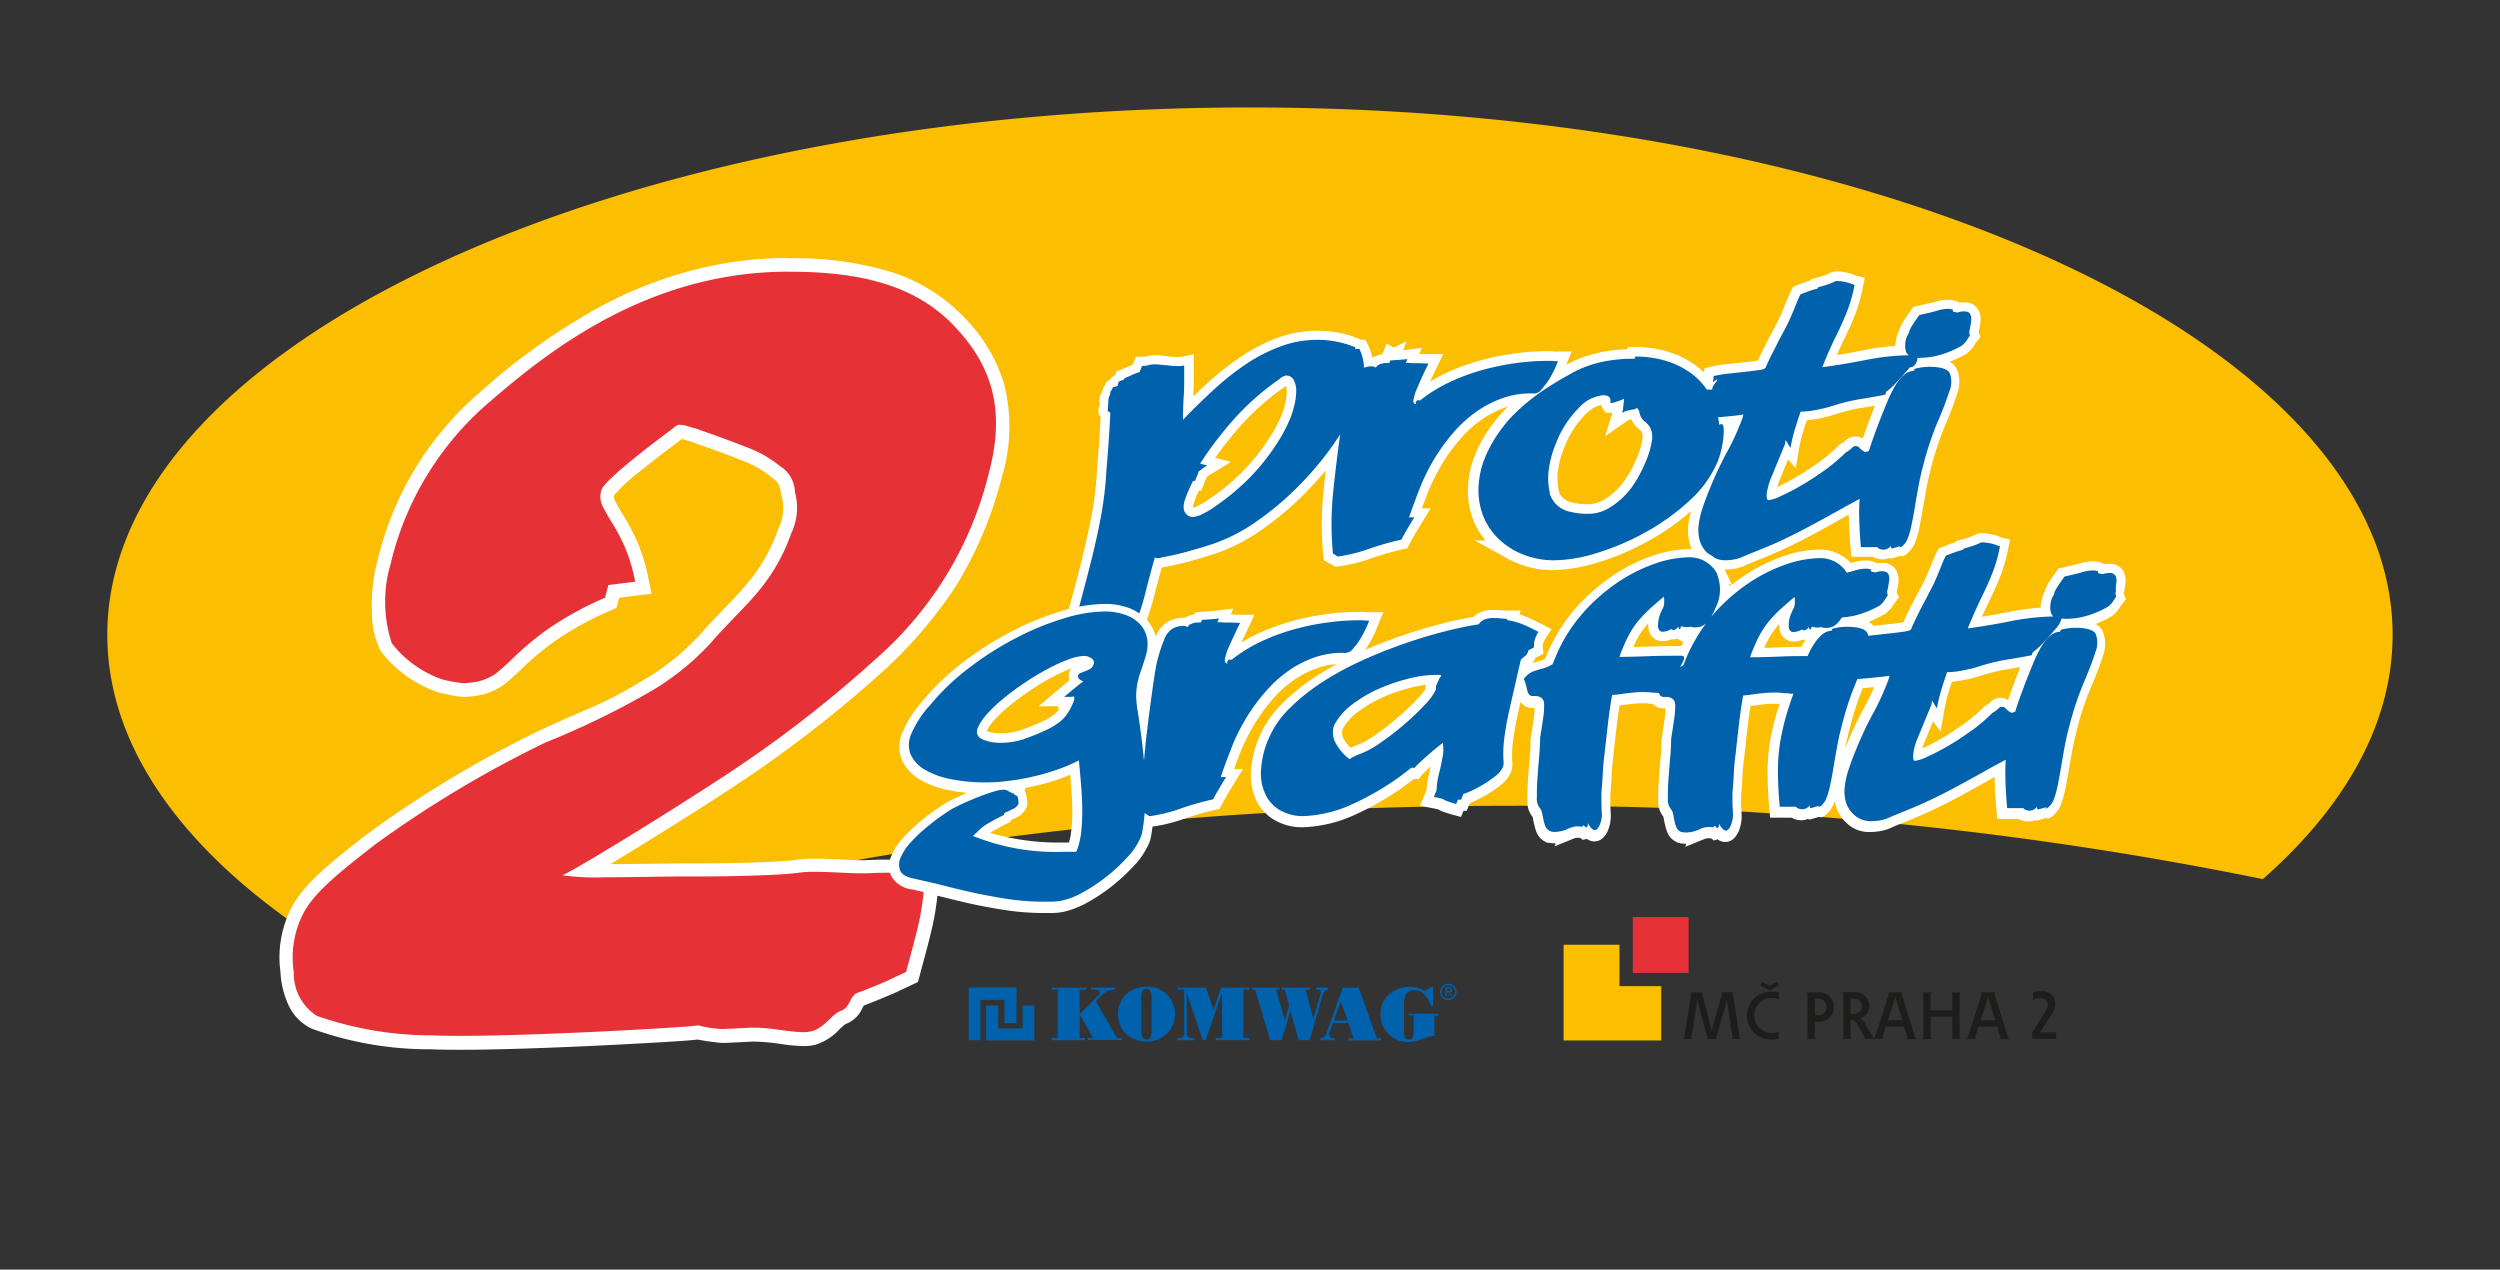 <?xml version="1.0" encoding="UTF-8"?>
<svg xmlns="http://www.w3.org/2000/svg" id="dvojka-proti-oval_bez_www_RGB" data-name="dvojka-proti-oval bez www_RGB" width="124.193" height="63.07" viewBox="0 0 124.193 63.07">
  <rect x="0" y="0" width="124.193" height="63.07" fill="#333333" stroke="none"/>
  <path id="Path_1868" data-name="Path 1868" d="M62.1,63.07c-15.917,0-30.968-2.9-42.373-8.163A43.129,43.129,0,0,1,5.862,45.342a23.812,23.812,0,0,1-4.253-6.361,18.02,18.02,0,0,1,0-14.887,23.59,23.59,0,0,1,4.253-6.361A43.034,43.034,0,0,1,19.723,8.168C31.128,2.9,46.175,0,62.1,0S93.065,2.9,104.47,8.163a43.129,43.129,0,0,1,13.861,9.565,23.812,23.812,0,0,1,4.253,6.361,18.02,18.02,0,0,1,0,14.887,23.59,23.59,0,0,1-4.253,6.361A43.034,43.034,0,0,1,104.47,54.9C93.06,60.172,78.013,63.07,62.1,63.07Z" transform="translate(0 0)" fill="none"></path>
  <path id="Path_1869" data-name="Path 1869" d="M183.056,148.095a181.2,181.2,0,0,1,37.325,3.642c4.117-3.628,6.446-7.754,6.446-12.134,0-14.473-25.416-26.2-56.766-26.2S113.3,125.134,113.3,139.6c0,6.785,5.59,12.967,14.76,17.62C140.49,151.689,160.491,148.095,183.056,148.095Z" transform="translate(-107.969 -108.065)" fill="#fbbe00"></path>
  <g id="Group_1708" data-name="Group 1708" transform="translate(48.123 48.866)">
    <path id="Path_1870" data-name="Path 1870" d="M1025.176,1042.6h0v.452h0v1.322h-.6v-1.162h-1.195v2.009h-.583V1042.6C1023.572,1042.6,1024.4,1042.6,1025.176,1042.6Z" transform="translate(-1022.8 -1042.412)" fill="#0061ac"></path>
    <g id="Group_1707" data-name="Group 1707" transform="translate(0.866)">
      <g id="Group_1706" data-name="Group 1706">
        <path id="Path_1871" data-name="Path 1871" d="M1043.011,1040.825H1041.8v-1.143h-.6v1.736h2.395v-1.736h-.583Zm16.693-2.033h-.781l-.113.3-.682,1.92a.487.487,0,0,1-.127.207.372.372,0,0,1-.2.085v.108h.711v-.108h-.033a.356.356,0,0,1-.174-.037.155.155,0,0,1-.057-.127.339.339,0,0,1,0-.066.29.29,0,0,1,.024-.085l.141-.428h.781l.264.748h-.264v.108h1.614v-.108h-.2Zm-1.228,1.633.339-.936.343.936Zm-11.828-.95.25-.259a1.237,1.237,0,0,1,.339-.254.962.962,0,0,1,.367-.066v-.1h-1.195v.1h.136a.632.632,0,0,1,.23.033.124.124,0,0,1,.066.118.276.276,0,0,1-.023.075.37.37,0,0,1-.061.08l-.913.913V1038.9h.325v-.1h-1.717v.1h.306v2.4h-.306v.108h1.661v-.108h-.268v-1.162l.663,1.157h-.259v.108h1.717v-.108h-.263Zm17.7-.574c0-.089-.052-.132-.16-.132h-.174v.456h.071v-.2h.08l.122.2h.08l-.132-.2A.111.111,0,0,0,1064.353,1038.9Zm-.264.071v-.141h.094c.047,0,.1.01.1.066s-.052.075-.113.075Zm.075-.372a.409.409,0,1,0,.409.409A.41.41,0,0,0,1064.165,1038.6Zm0,.743a.334.334,0,1,1,.334-.334A.336.336,0,0,1,1064.165,1039.344Zm-15-.593a1.618,1.618,0,0,0-.574.1,1.277,1.277,0,0,0-.461.306,1.313,1.313,0,0,0-.278.433,1.243,1.243,0,0,0-.1.518,1.423,1.423,0,0,0,.127.588,1.252,1.252,0,0,0,.358.466,1.233,1.233,0,0,0,.423.23,1.516,1.516,0,0,0,.508.085,1.437,1.437,0,0,0,1.016-.391,1.386,1.386,0,0,0,0-1.957A1.412,1.412,0,0,0,1049.165,1038.751Zm.259,2.169a.781.781,0,0,1-.061.348.216.216,0,0,1-.2.1.211.211,0,0,1-.188-.1.793.793,0,0,1-.061-.348v-1.614a.779.779,0,0,1,.061-.348.207.207,0,0,1,.188-.1.217.217,0,0,1,.2.1.8.8,0,0,1,.061.348Zm12.769-.739h.249v.828a.543.543,0,0,1-.057.278.2.2,0,0,1-.174.094.218.218,0,0,1-.188-.085.5.5,0,0,1-.061-.282v-1.341a1.047,1.047,0,0,1,.122-.579.471.471,0,0,1,.409-.165.648.648,0,0,1,.471.2,1.279,1.279,0,0,1,.329.564h.118v-.931h-.1l-.325.2a1.725,1.725,0,0,0-.348-.155,1.627,1.627,0,0,0-.381-.047,1.455,1.455,0,0,0-1.054.386,1.276,1.276,0,0,0-.409.984,1.417,1.417,0,0,0,.127.583,1.319,1.319,0,0,0,.358.47,1.3,1.3,0,0,0,.41.24,1.7,1.7,0,0,0,.5.08,2.05,2.05,0,0,0,.743-.174c.066-.024.108-.042.141-.056a1.5,1.5,0,0,1,.2-.047,1.446,1.446,0,0,1,.207-.033v-1h.2v-.1h-1.487Zm-9.692-.287-.381-1.1h-1.4v.1h.325v2.117a.3.3,0,0,1-.066.235.444.444,0,0,1-.268.057v.108h.833v-.108a.543.543,0,0,1-.3-.057.32.32,0,0,1-.066-.235v-1.939l.786,2.338h.146l.814-2.343v2.23h-.306v.108h1.67v-.108h-.3v-2.4h.3v-.1h-1.412Zm5.528-.917a.368.368,0,0,1,.16-.08v-.1h-.583v.1a.363.363,0,0,1,.188.038.109.109,0,0,1,.038.1c0,.009,0,.056-.014.061l-.358,1.261-.381-1.459h.221v-.1h-1.4v.1h.146l.212.791-.207.724-.442-1.515h.16v-.1h-1.35v.1h.151l.748,2.513h.569l.438-1.463.409,1.463h.551l.649-2.286A.867.867,0,0,1,1058.03,1038.976Z" transform="translate(-1041.2 -1038.6)" fill="#0061ac"></path>
      </g>
    </g>
  </g>
  <g id="Group_1709" data-name="Group 1709" transform="translate(83.608 48.767)">
    <path id="Path_1872" data-name="Path 1872" d="M1778.491,1049.351l.433-1.52c.009-.033.023-.113-.019-.113v-.019h.612v.019c-.047,0-.038.08-.033.113l.32,2.051c0,.033.024.113.071.113v.019h-.461V1050c.047,0,.043-.08.038-.113l-.24-1.557c-.01-.071-.019-.16-.024-.254h-.014a1.769,1.769,0,0,1-.061.273l-.461,1.586a.509.509,0,0,0-.014.085h-.414a.274.274,0,0,0-.019-.085l-.428-1.586a2.409,2.409,0,0,1-.061-.273h-.014c0,.094-.019.184-.024.231l-.254,1.581c-.01.033-.01.113.037.113v.019H1777V1050c.047,0,.061-.08.07-.113l.33-2.051c0-.033.014-.113-.033-.113v-.019h.616v.019c-.047,0-.028.08-.019.113l.4,1.505a1.362,1.362,0,0,1,.052.292h.014C1778.453,1049.525,1778.467,1049.436,1778.491,1049.351Z" transform="translate(-1777 -1047.173)" fill="#1d1d1b"></path>
    <path id="Path_1873" data-name="Path 1873" d="M1844.5,1038.185a1.185,1.185,0,0,1,1.223-1.19,2.144,2.144,0,0,1,.358.023v.4h-.023c-.01-.056-.118-.108-.315-.108a.856.856,0,0,0-.88.87.869.869,0,0,0,.9.865c.193,0,.278-.033.292-.085h.023v.381a1.435,1.435,0,0,1-.306.028A1.182,1.182,0,0,1,1844.5,1038.185Zm1.5-1.685.094.179-.466.259h0l-.466-.25.1-.179.367.207Z" transform="translate(-1841.324 -1036.5)" fill="#1d1d1b"></path>
    <path id="Path_1874" data-name="Path 1874" d="M1907.714,1049.168v.715c0,.033,0,.113.052.113v.019h-.466V1050c.047,0,.052-.08.052-.113v-2.051c0-.033-.01-.113-.052-.113v-.019h.612a.725.725,0,0,1,.753.739.734.734,0,0,1-.791.729Zm.584-.734a.394.394,0,0,0-.414-.409h-.169v.819h.136A.406.406,0,0,0,1908.3,1048.434Z" transform="translate(-1901.169 -1047.173)" fill="#1d1d1b"></path>
    <path id="Path_1875" data-name="Path 1875" d="M1946.3,1049.816l-.358-.63c-.075-.127-.132-.212-.254-.212h-.08v.809c0,.033,0,.113.052.113v.019h-.461v-.019c.047,0,.052-.08.052-.113v-2.051c0-.033,0-.113-.052-.113v-.019h.583a.694.694,0,0,1,.758.682.609.609,0,0,1-.447.6v.009a.791.791,0,0,1,.259.311l.339.583c.024.038.071.1.1.108v.019h-.475A.242.242,0,0,0,1946.3,1049.816Zm-.122-1.52a.371.371,0,0,0-.4-.372h-.169v.748h.141A.381.381,0,0,0,1946.178,1048.3Z" transform="translate(-1937.286 -1047.078)" fill="#1d1d1b"></path>
    <path id="Path_1876" data-name="Path 1876" d="M1978.647,1049.893c-.019.052-.01.1.033.1v.019h-.48V1050c.024,0,.057-.042.08-.108l.663-2.047c.014-.042.019-.113-.014-.122v-.019h.7v.019c-.033.01-.028.08-.014.122l.635,2.047c.014.042.047.108.08.108v.019h-.494V1050c.038,0,.052-.052.033-.1l-.151-.494h-.913Zm.725-1.647a2.254,2.254,0,0,1-.085-.32h-.019a1.617,1.617,0,0,1-.085.315l-.273.842h.72Z" transform="translate(-1968.733 -1047.173)" fill="#1d1d1b"></path>
    <path id="Path_1877" data-name="Path 1877" d="M2030.014,1048.909h1.078v.974c0,.033,0,.113-.052.113v.019h.466V1050c-.047,0-.052-.08-.052-.113v-2.051c0-.033.01-.113.052-.113v-.019h-.466v.019c.047,0,.052.08.052.113v.762h-1.078v-.762c0-.033.009-.113.052-.113v-.019h-.466v.019c.047,0,.052.08.052.113v2.051c0,.033-.009.113-.052.113v.019h.466V1050c-.047,0-.052-.08-.052-.113Z" transform="translate(-2017.715 -1047.173)" fill="#1d1d1b"></path>
    <path id="Path_1878" data-name="Path 1878" d="M2076.647,1049.893c-.019.052-.01.1.033.1v.019h-.48V1050c.023,0,.061-.042.08-.108l.664-2.047c.014-.042.018-.113-.014-.122v-.019h.7v.019c-.032.01-.028.08-.014.122l.636,2.047c.014.042.046.108.08.108v.019h-.49V1050c.038,0,.052-.052.033-.1l-.155-.494h-.913Zm.724-1.647a2.256,2.256,0,0,1-.084-.32h-.019a1.618,1.618,0,0,1-.084.315l-.273.842h.72Z" transform="translate(-2062.122 -1047.173)" fill="#1d1d1b"></path>
    <path id="Path_1879" data-name="Path 1879" d="M2146.122,1048.737h.551c.033,0,.1,0,.1-.052h.019v.372H2145.6v-.315l.569-.884a.975.975,0,0,0,.207-.494c0-.2-.136-.334-.4-.334-.169,0-.278.071-.3.123h-.024v-.4a1.365,1.365,0,0,1,.414-.056.611.611,0,0,1,.682.621,1.263,1.263,0,0,1-.273.682l-.494.743A.668.668,0,0,1,2146.122,1048.737Z" transform="translate(-2128.257 -1046.22)" fill="#1d1d1b"></path>
  </g>
  <path id="Path_1880" data-name="Path 1880" d="M1653.676,999.556V997.5H1650.9v4.757h4.851v-2.7Z" transform="translate(-1573.225 -950.568)" fill="#fbbe00"></path>
  <rect id="Rectangle_1167" data-name="Rectangle 1167" width="2.771" height="2.771" transform="translate(81.114 45.558)" fill="#e63137"></rect>
  <g id="Group_1710" data-name="Group 1710" transform="translate(13.895 12.816)">
    <path id="Path_1881" data-name="Path 1881" d="M311.083,318.347c-.56,0-1.04-.009-1.435-.024a16.852,16.852,0,0,1-5.815-1,2.754,2.754,0,0,1-1.346-2.475l0-.042a5.034,5.034,0,0,1,.546-3.091,13.844,13.844,0,0,1,3.651-3.5,55.451,55.451,0,0,1,8.5-5.091c.819-.376,1.449-.654,2-.9a20.561,20.561,0,0,0,2.983-1.506,12.339,12.339,0,0,0,3.134-2.484c.325-.381.725-.8,1.115-1.2a20,20,0,0,0,1.459-1.623,8.806,8.806,0,0,0,1.346-2.5,2.582,2.582,0,0,0,.165-1.854c-.118-.687-.221-.767-.494-.988-.047-.038-.094-.08-.151-.122a5.314,5.314,0,0,0-1.529-.861c-.677-.268-1.487-.565-2.4-.885v-.014c-.212-.057-.391-.108-.546-.155a.99.99,0,0,0-.259-.047h0c-.019.014-.056.038-.118.089-.024.019-.071.056-.231.174-2.734,2.061-3.181,2.607-3.242,2.748a.731.731,0,0,0,.038.522,6.872,6.872,0,0,0,.442.786,11.191,11.191,0,0,1,.64,1.2,8.63,8.63,0,0,1,.569,1.877l.075.358-1.468.179-.151.569-.146.066a15.868,15.868,0,0,0-2.785,1.524,15,15,0,0,0-1.51,1.237c-.381.372-.729.687-1.026.932a2.841,2.841,0,0,1-1.487.546l-.019,0a2.963,2.963,0,0,1-.32.028,4.019,4.019,0,0,1-.753-.118c-.108-.024-.23-.047-.381-.075A5.694,5.694,0,0,1,307.4,298.7c-.414-.569-.551-2.668-.113-4.22l.052-.174a15.424,15.424,0,0,1,4.954-8.036,31.373,31.373,0,0,1,6.018-4.258,19.416,19.416,0,0,1,9.048-2.31h.042a16.614,16.614,0,0,1,4.653.56,8.231,8.231,0,0,1,3.726,2.183,7.347,7.347,0,0,1,1.844,7.754,18.913,18.913,0,0,1-2.249,5.3,22.381,22.381,0,0,1-3.317,3.919,60.543,60.543,0,0,1-8,6.163l-.019.014c-1.134.757-4.8,3.063-6.742,4.187.24,0,.527.009.88.009.7,0,1.487-.009,2.244-.024.663-.009,1.289-.019,1.778-.019h.72c1.811,0,4.07-.061,4.893-.179a6.578,6.578,0,0,1,.884-.052c.381,0,.8.019,1.2.038s.8.038,1.153.038c.151,0,.287,0,.409-.009.245-.014.485-.019.739-.019.555,0,1.049.028,1.482.056l.489.028.32.014,0,.32a13.207,13.207,0,0,1-.3,2.447c-.085.367-.179.748-.292,1.167l-.39,1.473-1.157.546,0,0c-.583.249-1.063.442-1.435.579-.052.019-.118.141-.174.249a1.124,1.124,0,0,1-.635.64,1.543,1.543,0,0,0-.442.343,2.525,2.525,0,0,1-1.026.678,1.874,1.874,0,0,1-.522.061,9.493,9.493,0,0,1-1.125-.1,10.346,10.346,0,0,0-1.289-.118c-.056,0-.113,0-.165,0l-1.4.071-.023,0a8.081,8.081,0,0,1-1.237-.179c-.1.014-.306.038-.8.075C320.785,318,314.706,318.347,311.083,318.347Z" transform="translate(-302.112 -279.356)" fill="#e63137"></path>
    <path id="Path_1882" data-name="Path 1882" d="M320.649,273.082c3.3,0,6.149.579,8.135,2.639,1.736,1.8,2.71,3.957,1.76,7.429a17.854,17.854,0,0,1-5.481,9.062,59.955,59.955,0,0,1-7.975,6.135c-1.317.88-6.568,4.173-7.707,4.719a11.615,11.615,0,0,0,2.033.1c1.327,0,2.983-.042,4.023-.042h.72c1.7,0,4.065-.057,4.94-.184a5.711,5.711,0,0,1,.837-.047c.743,0,1.614.075,2.348.075.146,0,.292,0,.423-.009.249-.014.489-.019.72-.019.767,0,1.426.061,1.953.085a13.386,13.386,0,0,1-.287,2.367c-.085.376-.184.762-.287,1.157l-.353,1.317-1.012.475c-.574.245-1.049.438-1.416.569s-.358.743-.8.885-.8.833-1.454,1.016a1.691,1.691,0,0,1-.433.047c-.659,0-1.6-.221-2.409-.221-.061,0-.122,0-.184,0l-1.379.066a5.384,5.384,0,0,1-1.242-.183c-.033,0-.127.028-.852.08-1.482.108-7.429.442-10.986.442-.536,0-1.016-.009-1.416-.023a17.373,17.373,0,0,1-5.688-.969,2.5,2.5,0,0,1-1.148-2.188,4.749,4.749,0,0,1,.5-2.95c.569-1.045,1.821-2.037,3.562-3.392a55.4,55.4,0,0,1,8.436-5.048,41.081,41.081,0,0,0,5.025-2.423,12.866,12.866,0,0,0,3.213-2.55c.762-.894,1.943-1.985,2.588-2.846a9.154,9.154,0,0,0,1.393-2.588,2.88,2.88,0,0,0,.179-2.023,1.567,1.567,0,0,0-.758-1.313,5.689,5.689,0,0,0-1.623-.922c-.678-.268-1.487-.565-2.418-.889l.042,0c-.226-.061-.428-.118-.6-.169a1.258,1.258,0,0,0-.353-.061.334.334,0,0,0-.071,0,.625.625,0,0,0-.264.165c-.122.1-3.425,2.512-3.576,3.091a1.083,1.083,0,0,0,.056.762,8.635,8.635,0,0,0,.466.823,10.072,10.072,0,0,1,.616,1.153,8.276,8.276,0,0,1,.546,1.8l-1.332.165-.169.635a16.064,16.064,0,0,0-2.847,1.562,15.228,15.228,0,0,0-1.543,1.266c-.381.372-.715.678-1.007.917a2.571,2.571,0,0,1-1.313.47c-.132.014-.216.028-.3.028a6.984,6.984,0,0,1-1.063-.188,5.4,5.4,0,0,1-2.517-1.8,6.6,6.6,0,0,1-.061-3.924,15.147,15.147,0,0,1,4.9-8.046c3-2.6,7.928-6.479,14.844-6.488h.047m0-.682h-.042a19.059,19.059,0,0,0-4.992.677,20.887,20.887,0,0,0-4.211,1.675,31.674,31.674,0,0,0-6.084,4.305,15.76,15.76,0,0,0-5.063,8.2c-.019.061-.033.118-.047.174a8.563,8.563,0,0,0-.273,2.6,4.123,4.123,0,0,0,.438,1.91,6.047,6.047,0,0,0,2.926,2.065c.151.028.273.056.381.075a4.076,4.076,0,0,0,.819.127,3.38,3.38,0,0,0,.362-.028l.019,0a3.15,3.15,0,0,0,1.661-.621c.306-.254.659-.574,1.049-.955a13.775,13.775,0,0,1,1.473-1.2,15.684,15.684,0,0,1,2.724-1.487l.292-.132.085-.311.052-.193.875-.108.729-.089-.146-.72a8.71,8.71,0,0,0-.6-1.953,11.9,11.9,0,0,0-.659-1.233,6.687,6.687,0,0,1-.423-.748.4.4,0,0,1-.028-.245,8.9,8.9,0,0,1,1.35-1.233c.687-.56,1.421-1.11,1.774-1.379.155-.118.207-.155.235-.179.019,0,.042.009.071.019.151.047.325.094.527.151v.014c.913.32,1.717.612,2.39.88a5.022,5.022,0,0,1,1.43.8l.155.127a.764.764,0,0,1,.212.207,1.938,1.938,0,0,1,.16.583,2.279,2.279,0,0,1-.151,1.684,8.466,8.466,0,0,1-1.294,2.409,19.038,19.038,0,0,1-1.43,1.59c-.391.409-.8.833-1.129,1.219a12.167,12.167,0,0,1-3.053,2.414,19.97,19.97,0,0,1-2.941,1.482c-.56.245-1.19.522-2.009.9A56.083,56.083,0,0,0,299.7,301c-1.727,1.346-3.091,2.409-3.74,3.6a5.354,5.354,0,0,0-.588,3.275l0,.042a4.451,4.451,0,0,0,.376,1.548,2.411,2.411,0,0,0,1.172,1.219,17.142,17.142,0,0,0,5.938,1.026c.4.019.885.024,1.449.024,3.632,0,9.72-.348,11.033-.442.409-.028.63-.052.753-.066a11.4,11.4,0,0,0,1.223.169l.052,0,.052,0,1.379-.066c.047,0,.1,0,.151,0a9.82,9.82,0,0,1,1.242.113,9.133,9.133,0,0,0,1.167.108,2.185,2.185,0,0,0,.616-.075,2.751,2.751,0,0,0,1.167-.757,2.182,2.182,0,0,1,.315-.268,1.454,1.454,0,0,0,.828-.8c.019-.033.042-.08.061-.113.372-.137.823-.32,1.379-.56l.009,0,.009,0,1.012-.475.287-.136.08-.306.353-1.317c.113-.423.207-.809.292-1.181a13.419,13.419,0,0,0,.306-2.527l-.009-.635-.635-.028c-.151,0-.31-.019-.485-.028-.438-.028-.936-.056-1.506-.056-.259,0-.508,0-.757.019-.118,0-.245.009-.391.009-.353,0-.753-.019-1.139-.038-.4-.019-.823-.038-1.214-.038a6.578,6.578,0,0,0-.936.056c-.8.113-3.087.179-4.841.179h-.72c-.494,0-1.12.009-1.783.019-.635.009-1.289.019-1.9.019,2.061-1.242,4.87-3.016,5.707-3.576l.019-.014a61,61,0,0,0,8.05-6.2,22.571,22.571,0,0,0,3.364-3.98,19.217,19.217,0,0,0,2.291-5.387,8.64,8.64,0,0,0,.127-4.71,7.99,7.99,0,0,0-2.051-3.369,8.522,8.522,0,0,0-3.872-2.273,16.386,16.386,0,0,0-4.747-.588Z" transform="translate(-295.333 -272.4)" fill="#fff"></path>
  </g>
  <g id="Group_1711" data-name="Group 1711" transform="translate(52.437 13.489)">
    <path id="Path_1883" data-name="Path 1883" d="M1245.247,386.6a1.022,1.022,0,0,0-.6.278,13.454,13.454,0,0,0-2.263,1.981,18.921,18.921,0,0,0-1.783,2.324l-.3.461.169.075c-.01.033-.024.071-.042.122h-.061l-.132.245c-.056.108-.113.221-.174.353-.052.108-.094.207-.132.3-.052.122-.094.254-.141.381a1.547,1.547,0,0,0-.084.5v.019a.977.977,0,0,0,.179.541.932.932,0,0,0,.6.367l.052.014h.057a1.606,1.606,0,0,0,.635-.151l.014,0a6.08,6.08,0,0,0,.748-.428l1.346-.861h-.231c.042-.038.089-.075.132-.113a11,11,0,0,0,1.111-1.134,11.207,11.207,0,0,0,.9-1.223,7.765,7.765,0,0,0,.668-1.28,4.945,4.945,0,0,0,.226-.72,3.726,3.726,0,0,0,.1-.8,1.6,1.6,0,0,0-.174-.776A.905.905,0,0,0,1245.247,386.6Zm-.028,1.844a3.76,3.76,0,0,1-.179.574,6.914,6.914,0,0,1-.593,1.129,9.783,9.783,0,0,1-.828,1.12,10.478,10.478,0,0,1-2.174,1.934l-.174.118c-.174.1-.32.183-.433.24a.8.8,0,0,1-.207.066v-.009a.524.524,0,0,1,.038-.183c.042-.118.08-.231.122-.329l0-.009c.028-.071.066-.16.113-.259.009-.019.014-.033.023-.052h.118l.235-.579a.627.627,0,0,0,.033-.085l.071-.056a2.214,2.214,0,0,1,.193-.127l.95-.583-.786-.2a17.711,17.711,0,0,1,1.331-1.67,12.459,12.459,0,0,1,2.113-1.849l.024-.014a.349.349,0,0,1,.052-.038.9.9,0,0,1,.033.268A2.748,2.748,0,0,1,1245.219,388.444Z" transform="translate(-1233.809 -381.9)" fill="#fff"></path>
    <path id="Path_1884" data-name="Path 1884" d="M1160.359,289.725v-.009l0-.019c.028-.141.061-.287.08-.433a1.045,1.045,0,0,0-.075-.612.745.745,0,0,0-.734-.423,1.732,1.732,0,0,0-.217.014l-.146-.061a1.123,1.123,0,0,0-.442-.08,2.3,2.3,0,0,0-.555.075,1.152,1.152,0,0,0-.113.033l-.047.014-.047.014-.019,0q-.127.035-.282.071l-.066.014c-.146.033-.278.066-.391.085l-.184.038-.108.151c-.2.282-.3.428-.367.532a1.963,1.963,0,0,0-.169.315.584.584,0,0,0-.033.1l-.014.033a.11.11,0,0,1-.014.024l-.014.024-.009.028a2.106,2.106,0,0,0-.179.743,12.118,12.118,0,0,0-1.548.207c-.489.1-.941.179-1.355.245.108-.249.221-.5.339-.734.221-.456.381-.809.508-1.12a8.077,8.077,0,0,0,.456-1.553l.085-.433-.457-.113a2.5,2.5,0,0,0-.823-.2h-.014a.908.908,0,0,0-.339.038.708.708,0,0,0-.136.061s-.047.023-.179.08c-.089.033-.278.089-.517.155l-.207.056-.028.061c-.052.014-.108.033-.169.052l-.014,0c-.169.056-.339.122-.513.193l-.165.066-.08.16c-.061.118-.122.263-.183.4l-.193.47-.028.071c-.052.127-.1.245-.155.358-.061.136-.108.226-.137.282l0,.009c-.009.019-.061.118-.146.278l-.085.16c-.071.132-.146.278-.231.438-.118.226-.24.456-.348.692-.061.127-.118.24-.16.343-.014,0-.033,0-.052.009-.188.028-.414.061-.668.085-.122.014-.24.028-.363.038-.15.019-.3.033-.456.047a5.831,5.831,0,0,0-.8.132l-.32.08-.019.207a3.672,3.672,0,0,0-.287-.254,4.487,4.487,0,0,0-1.407-.748,5.663,5.663,0,0,0-1.76-.268l-.32,0-.042.113a7.623,7.623,0,0,0-1.379.165,6.392,6.392,0,0,0-1.637.6v0s-.009,0-.014.009l.273-.659h-.7c-.071,0-.136,0-.212-.009s-.174-.009-.263-.009h0a11.78,11.78,0,0,0-1.652.113,11.662,11.662,0,0,0-1.76.362,10.152,10.152,0,0,0-1.722.645,6.871,6.871,0,0,0-.734.4c.094-.2.216-.452.334-.7l.325-.673h-.781c-.033,0-.075,0-.127,0-.089,0-.179-.009-.278-.009l.118-.3-.814.1-.1.014.146-.442-.621.311-.358-.193-.207.522a.725.725,0,0,0-.108.024c-.1.023-.376.136-.391.136a2.484,2.484,0,0,0-.216-.621l-.132-.254h-.2l-.113-.047a5.154,5.154,0,0,0-1.068-.315,6.088,6.088,0,0,0-.936-.089h0a5.755,5.755,0,0,0-2.042.353,8.619,8.619,0,0,0-1.825.941,14.441,14.441,0,0,0-1.67,1.317c-.231.212-.461.428-.692.654V292.9c.014-.193.019-.4.019-.673,0-.226,0-.5,0-.837l.009-.579-.569.113a.622.622,0,0,1-.141.019h-.169c-.08,0-.146-.009-.212-.014s-.165-.019-.254-.028l-.165-.014-.075-.009c-.1-.009-.235-.019-.4-.019a1.253,1.253,0,0,0-.386.056.746.746,0,0,1-.193.019h-.315l-.165.4c-.1.038-.179.071-.249.1l-.009,0c-.075.038-.2.089-.32.141l-.259.1.014.075c-.014.151-.259.169-.282.306-.019.1-.155,0-.17.118-.1.056-.028.122-.151.235l-.132.367c-.15.141-.038.494-.1.626a.508.508,0,0,0,.071.527c-.019.372-.042.757-.066,1.143-.033.466-.071.946-.113,1.468v.014a17.911,17.911,0,0,1-.268,2.249c-.151.767-.315,1.52-.494,2.235-.183.743-.386,1.506-.6,2.282-.221.833-.409,1.628-.579,2.432l-.118.565h.645l.579.235.183-.08a2.114,2.114,0,0,0,.419-.235h.019l.974,0,.132-.259a.643.643,0,0,0,.028-.066c.009,0,.024,0,.038,0,.113-.019.268-.056.494-.113l.188-.047.1-.169a8.658,8.658,0,0,0,.508-.988v0a14.273,14.273,0,0,0,.607-1.84c.113-.452.231-.9.358-1.346l.076-.014v0c.451-.085.894-.184,1.359-.311h0c.471-.132.837-.245,1.157-.348a9.044,9.044,0,0,0,2.39-1.219,15.374,15.374,0,0,0,2.165-1.83c.358-.362.692-.734,1-1.106-.038.32-.071.63-.1.936a16.286,16.286,0,0,0-.024,3.279l.024.24.588.334.155-.024a7.784,7.784,0,0,0,1.623-.4,14.132,14.132,0,0,1,1.576-.452l.211-.047.1-.193c.127-.249.315-.574.626-1.077l.433-.71h-.433c.033-.1.071-.188.1-.278.094-.245.188-.5.278-.715.061-.151.165-.372.306-.645a9.4,9.4,0,0,1,.522-.894,8.9,8.9,0,0,1,.753-.974,5.588,5.588,0,0,1,.955-.866,5.054,5.054,0,0,1,1.172-.621c.061-.024.127-.042.193-.066a7.307,7.307,0,0,0-1.6,2.3,4.815,4.815,0,0,0-.386,1.618,4.087,4.087,0,0,0,.169,1.468,3.6,3.6,0,0,0,.673,1.237.124.124,0,0,1,.024.028h-.532l1.581.875a4.662,4.662,0,0,0,2.249.6h.038a8.027,8.027,0,0,0,2.31-.4,12.55,12.55,0,0,0,2.513-1.087,11.579,11.579,0,0,0,2.051-1.449,4.7,4.7,0,0,0-.136.7,2.476,2.476,0,0,0,.075.932l0,.009a1.844,1.844,0,0,0,.546.847,1.659,1.659,0,0,0,1.157.423h0a2.837,2.837,0,0,0,.494-.042,2.241,2.241,0,0,0,.579-.179l.212-.094.146-.056c.325-.132.631-.254.908-.372s.593-.259,1.007-.456c.391-.193.762-.381,1.129-.579s.809-.442,1.463-.809l0,0c.089-.052.174-.1.259-.141,0,.5.037,1.063.089,1.666l.038.423,1.063,0a.827.827,0,0,0,.16.071.962.962,0,0,0,.325.057.862.862,0,0,0,.339-.066l.089.028.5-.151.028.052.179-.08.037-.028a1.385,1.385,0,0,0,.456-.621,4.14,4.14,0,0,0,.2-.7v-.009c.066-.325.118-.6.165-.88.019-.1.033-.2.052-.306.042-.231.085-.47.127-.725.056-.31.132-.645.235-1.054a15.269,15.269,0,0,1,.687-2.084c.264-.612.466-1.139.6-1.571v0a1.663,1.663,0,0,0-.009-1.27.855.855,0,0,0-.348-.348,6.862,6.862,0,0,0,.786-.372l.052-.028.23-.216.024-.028c.061-.08.108-.151.141-.2s.057-.085.094-.136l.2-.254ZM1154.6,295a.638.638,0,0,0-.358-.108.72.72,0,0,0-.555.254,1.062,1.062,0,0,1-.179.113l-.056.033-.047.047a7.642,7.642,0,0,1-.988.837,12.885,12.885,0,0,1-1.125.734c-.386.221-.687.376-.946.494.033-.1.066-.2.1-.287l.442-1.082.381.433.165-.955a7.317,7.317,0,0,1,.235-.96c.057-.179.1-.334.151-.461.136-.014.292-.038.48-.066h0a7.656,7.656,0,0,0,.993-.249,8.692,8.692,0,0,1,1.233-.3c.24-.038.461-.075.677-.113C1154.971,293.969,1154.764,294.52,1154.6,295Zm2.959-4.479c-.047,0-.089,0-.136,0a.586.586,0,0,1-.259-.038.2.2,0,0,1,0-.056l0-.066a1.308,1.308,0,0,1,.094-.329.877.877,0,0,0,.047-.089l.014-.033a.644.644,0,0,0,.038-.127l0-.014a1.381,1.381,0,0,1,.085-.146c.052-.08.141-.207.235-.343q.113-.021.24-.056l.066-.014c.113-.028.216-.052.32-.08l.052-.014.047-.014.023,0s.047-.014.071-.019a2.365,2.365,0,0,1,.259-.047.614.614,0,0,0,.32.146l.071.014.183.047.141-.061s.014,0,.038-.009c-.014.1-.038.207-.061.325a1,1,0,0,0-.033.3c0,.009-.009.014-.014.024-.019.033-.042.066-.071.108l-.089.085a4.355,4.355,0,0,1-.96.4,3.272,3.272,0,0,1-.715.113ZM1142.9,294.12a.406.406,0,0,1,.089-.052c.014,0,.028,0,.042-.009s.056-.014.08-.019a1.125,1.125,0,0,0,.386.5.457.457,0,0,1,.132.16.637.637,0,0,1,.024.329,3.874,3.874,0,0,1-.315,1.012,6.6,6.6,0,0,1-.344.687,3.82,3.82,0,0,1-.541.734,3.18,3.18,0,0,1-.734.588l0,0a1.533,1.533,0,0,1-.823.207h0a2.986,2.986,0,0,1-.72-.085.9.9,0,0,1-.649-.461l-.023-.1a2.869,2.869,0,0,1-.047-1.012,4.561,4.561,0,0,1,.311-1.148,4.706,4.706,0,0,1,1.03-1.628,1.658,1.658,0,0,1,.809-.5.443.443,0,0,0,.047.132l.019.038.151.221h.249a.6.6,0,0,0,.089,0l-.358,1.167Zm-14.962.894a15.784,15.784,0,0,1-1.661,1.99,14.415,14.415,0,0,1-2.032,1.717,8.067,8.067,0,0,1-2.146,1.1c-.311.1-.668.207-1.125.339s-.885.221-1.322.3v0a.3.3,0,0,1-.052.009s-.009,0-.014,0l-.461-.155-.136.466c-.165.565-.32,1.148-.466,1.727a13.226,13.226,0,0,1-.56,1.708,7.03,7.03,0,0,1-.353.706c-.1.024-.188.042-.245.057a1.861,1.861,0,0,0-.278.066.669.669,0,0,0-.287.165l-.052.052-.019.033-.348,0a.979.979,0,0,0-.457.085h-.259c.132-.6.282-1.2.447-1.821.207-.781.414-1.548.6-2.3.183-.729.353-1.5.5-2.287a18.24,18.24,0,0,0,.282-2.371c.042-.522.08-1,.113-1.473s.057-.9.075-1.336l.01-.188c.075-.071.113-.094.122-.1l.372-.155.042-.259c.009-.066.019-.132.033-.2.019-.127.038-.249.056-.358.01-.066.024-.136.033-.207q.078-.035.141-.071a2.836,2.836,0,0,1,.32-.118l.212-.066.1-.249.132-.028.028-.009a.322.322,0,0,1,.094-.009,2.644,2.644,0,0,1,.315.019l.075.009c.071,0,.136.014.2.019s.127.014.2.019.155.019.254.024v.348c0,.245,0,.438-.019.607-.014.2-.024.4-.028.6s-.01.4-.014.645l-.024,1.2.828-.861c.494-.513,1-1,1.5-1.463a12.976,12.976,0,0,1,1.557-1.233,7.526,7.526,0,0,1,1.628-.837,4.747,4.747,0,0,1,1.708-.3,5.547,5.547,0,0,1,.795.08,3.633,3.633,0,0,1,.518.132l-.042.245h.456c.019.066.033.132.047.2a1.614,1.614,0,0,0-.518.711,7.538,7.538,0,0,0-.5,1.821c-.047.3-.09.593-.132.885A3.7,3.7,0,0,1,1127.937,295.014Zm8.544-2.437a5.909,5.909,0,0,0-1.388.734,6.7,6.7,0,0,0-1.115,1.007,9.664,9.664,0,0,0-.828,1.077,9.832,9.832,0,0,0-.579.988c-.151.3-.268.541-.334.715-.094.226-.193.485-.287.739-.089.235-.179.494-.278.767l-.277.776h.1c-.047.085-.09.16-.132.231a13.952,13.952,0,0,0-1.477.433,6.98,6.98,0,0,1-1.176.311,15.755,15.755,0,0,1,.052-2.771c.085-.814.193-1.689.32-2.611a9.671,9.671,0,0,0,.781-1.477,5.746,5.746,0,0,0,.4-1.52l.367.278.179-.508h0l.028,0a.238.238,0,0,1,.061-.009h.471l0-.014h.5a.941.941,0,0,1,.1,0c.033,0,.071,0,.118,0s.118,0,.169,0c-.014.033-.028.061-.042.094-.094.193-.16.358-.212.48a2.357,2.357,0,0,0-.23.8.625.625,0,0,0,.169.48.61.61,0,0,0,.447.179h1.129l-.442-.442a6.675,6.675,0,0,1,1.143-.682,9.332,9.332,0,0,1,1.571-.588,11.284,11.284,0,0,1,1.633-.334,12.041,12.041,0,0,1,1.285-.1c-.038.066-.075.137-.118.207l-.014.024a2.247,2.247,0,0,1-.193.278l-.014,0c-.052.071-.1.132-.136.174-.019,0-.042,0-.075,0A4.625,4.625,0,0,0,1136.481,292.576Zm9.165,5.147a10.6,10.6,0,0,1-2.061,1.487,12.078,12.078,0,0,1-2.329,1.012,7.215,7.215,0,0,1-2.066.358,3.731,3.731,0,0,1-1.628-.391l-.156-.089a2.943,2.943,0,0,1-.823-.687,2.737,2.737,0,0,1-.5-.927,3.134,3.134,0,0,1-.127-1.139,3.946,3.946,0,0,1,.315-1.308h0a6.838,6.838,0,0,1,1.6-2.188,8.364,8.364,0,0,1,1.082-.847c.442-.3.917-.579,1.407-.842v0a5.39,5.39,0,0,1,1.379-.508c.108-.024.216-.042.325-.061l-.263.8a.665.665,0,0,0-.1,0,2.293,2.293,0,0,0-1.534.762,5.6,5.6,0,0,0-1.256,1.953,5.466,5.466,0,0,0-.376,1.388,3.883,3.883,0,0,0-.024.772h-.09l.17.6a1.768,1.768,0,0,0,1.355,1.228l.009,0a3.917,3.917,0,0,0,.946.113,2.457,2.457,0,0,0,1.308-.339,4.114,4.114,0,0,0,.946-.758,4.6,4.6,0,0,0,.673-.913,7.041,7.041,0,0,0,.39-.79,4.734,4.734,0,0,0,.381-1.294,1.484,1.484,0,0,0-.127-.828,1.389,1.389,0,0,0-.419-.494l-.01-.009a.3.3,0,0,1-.075-.136.944.944,0,0,0-.287-.522l-.273-.231-.245.165-.677-.2s-.052-.207-.057-.2l-.306-1.073a7.662,7.662,0,0,1,1.106-.075l.32,0,.038-.1a4.3,4.3,0,0,1,1.153.212,3.456,3.456,0,0,1,1.12.6,2.694,2.694,0,0,1,.461.466.969.969,0,0,0-.113.273l-.649,1.571.8-.038c.188-.009.381-.019.588-.033a.1.1,0,0,0,.038,0l.061.555.137-.061a3.829,3.829,0,0,1-.094.527,4.331,4.331,0,0,1-.155.5A5.11,5.11,0,0,1,1145.646,297.724Zm.616-4.945a.573.573,0,0,1,.047-.094A.345.345,0,0,1,1146.262,292.779Zm6.959,5.312c-.649.362-1.1.607-1.449.8s-.71.376-1.092.56-.692.325-.96.438-.574.235-.894.362l-.15.061-.226.1a1.557,1.557,0,0,1-.362.113l-.014,0a1.806,1.806,0,0,1-.324.028.775.775,0,0,1-.532-.174l0,0a.91.91,0,0,1-.278-.419,1.575,1.575,0,0,1-.047-.579,3.621,3.621,0,0,1,.174-.772c.089-.278.2-.588.348-.941a16.579,16.579,0,0,1,.79-1.694,11.936,11.936,0,0,0,.588-1.2l.155-.367a3.629,3.629,0,0,0,.165-.485l.184-.715-.725.141c-.118.024-.287.042-.419.056h-.01l-.4.042a3.912,3.912,0,0,0-.193-.527l.023-.315v-.019a.957.957,0,0,1,.118-.136l.183-.2c.028,0,.057,0,.085-.009.155-.014.311-.033.466-.052.118-.014.24-.028.358-.038.273-.028.508-.061.71-.089h.01a.868.868,0,0,0,.645-.311l.028-.042.019-.047c.033-.085.1-.235.216-.475l0-.009c.1-.216.212-.428.329-.659.08-.155.16-.3.226-.433l.085-.165c.047-.089.127-.245.151-.292.037-.066.094-.179.164-.334.052-.118.1-.245.16-.372l.221-.536q.049-.113.085-.2c.1-.038.2-.075.292-.108a3.156,3.156,0,0,1,.31-.089l.23-.047.038-.08a3.765,3.765,0,0,0,.4-.127l0,0c.108-.047.193-.08.245-.108h.056a1.026,1.026,0,0,1,.212.038,6.739,6.739,0,0,1-.315.974c-.122.292-.278.635-.484,1.068s-.438.955-.617,1.388l-.386.908.809-.108c.649-.085,1.383-.207,2.23-.376a12.147,12.147,0,0,1,1.543-.2c-.146.165-.268.3-.372.414l0,0c-.108.122-.217.235-.32.334-.014.009-.023.024-.038.033h-.169l-.136.207-.047.071c-.282.052-.588.1-.917.16a9.4,9.4,0,0,0-1.374.329,6.732,6.732,0,0,1-.87.221q-.24.042-.409.056l-.377-.569-.315.88c-.07.193-.155.452-.264.8-.009.024-.014.047-.023.071l-.5-.649v1.364a.487.487,0,0,1-.009.085l-.668,1.628c-.052.132-.1.268-.141.414a2.961,2.961,0,0,0-.09.423v.019a1.556,1.556,0,0,0,0,.391.562.562,0,0,0,.555.5,2.145,2.145,0,0,0,.781-.235,11.488,11.488,0,0,0,1.073-.555c.376-.221.772-.475,1.2-.781a8.331,8.331,0,0,0,1.063-.894c.075-.047.141-.089.2-.132.023.019.047.038.075.056-.089.329-.16.649-.212.955-.047.249-.08.5-.1.753l-.183.1Zm5.208-5.575a15.738,15.738,0,0,1-.569,1.482,16.294,16.294,0,0,0-.734,2.216c-.113.433-.193.79-.249,1.124v0c-.042.249-.085.489-.122.72-.019.1-.038.207-.052.306-.047.268-.1.541-.16.856a3.407,3.407,0,0,1-.15.536l0,.009c-.019.052-.042.089-.056.122l-.414.122.061.2-.339-.188h0l-.052-.089-.654,0c-.038-.489-.052-.946-.052-1.355,0-.108,0-.212,0-.32.216-.132.4-.245.555-.353a1.149,1.149,0,0,0,.438-.47l0-.009a1.009,1.009,0,0,0,.075-.348,1.3,1.3,0,0,0,.136-.231l.009-.023a1.049,1.049,0,0,0,.071-.485h0l0-.033-.014-.047a.676.676,0,0,1-.038-.184v-.024c-.014-.118-.028-.226-.052-.339a2.93,2.93,0,0,0-.085-.306.628.628,0,0,0-.386-.386c.165-.461.367-.979.6-1.548a6.96,6.96,0,0,1,.348-.739,2.533,2.533,0,0,1,.292-.428l0,0a.632.632,0,0,1,.179-.155.6.6,0,0,1,.16-.047l.287-.024.052-.132a2.508,2.508,0,0,1,.414-.038,1.341,1.341,0,0,1,.574.085A1.308,1.308,0,0,1,1158.429,292.515Z" transform="translate(-1114.499 -286.7)" fill="#fff"></path>
  </g>
  <g id="Group_1712" data-name="Group 1712" transform="translate(53.03 13.967)">
    <path id="Path_1885" data-name="Path 1885" d="M1150.193,361.46a.518.518,0,0,0,.381-.108,2.862,2.862,0,0,0,.212-.263,2.663,2.663,0,0,0,.231-.311,4.158,4.158,0,0,0,.216-.391,2.9,2.9,0,0,0,.155-.334c.042-.1.066-.16.08-.193-.085,0-.165,0-.24-.009s-.16-.009-.24-.009a12.079,12.079,0,0,0-1.585.108,12.806,12.806,0,0,0-1.7.348,10.191,10.191,0,0,0-1.647.616,7.336,7.336,0,0,0-1.43.889h-.155a.505.505,0,0,0-.061.08.1.1,0,0,0,.019.108c-.108,0-.155-.061-.15-.174a2.624,2.624,0,0,1,.2-.64c.047-.113.113-.268.2-.461s.207-.438.353-.739l-.184-.009c-.1,0-.212-.009-.339-.009s-.245,0-.362-.009-.2-.009-.24-.009l.075-.188c-.151.019-.3.033-.447.042s-.277.019-.4.028l-.052.127h-.155a.983.983,0,0,0-.184.024.774.774,0,0,0-.193.066.285.285,0,0,0-.127.141.394.394,0,0,0-.24-.066,1.024,1.024,0,0,0-.357.071,2.2,2.2,0,0,0-.226-.936h-.216l.019-.08a5.065,5.065,0,0,0-.969-.287,4.8,4.8,0,0,0-.866-.085,5.235,5.235,0,0,0-1.877.325,8.211,8.211,0,0,0-1.727.885,13.453,13.453,0,0,0-1.614,1.28c-.518.48-1.026.974-1.515,1.482,0-.24.009-.452.014-.64s.014-.381.028-.579.019-.409.019-.64,0-.508,0-.842a.933.933,0,0,1-.231.033h-.174c-.1,0-.193-.009-.268-.019s-.151-.019-.226-.024-.16-.014-.254-.023a2.636,2.636,0,0,0-.362-.019.919.919,0,0,0-.249.038,1.073,1.073,0,0,1-.329.038l-.127.311a2.593,2.593,0,0,0-.391.146c-.089.042-.212.1-.362.16-.014.136-.268.071-.3.235s-.038.108-.061.155l-.184.047c-.061.014-.009.071-.132.193l-.047.221c-.1.089-.075.668-.1.739-.009.024,0,.042.033.057s.061.038.094.056c-.019.461-.047.922-.08,1.4s-.071.965-.113,1.473a17.623,17.623,0,0,1-.278,2.315c-.141.753-.31,1.506-.5,2.258s-.391,1.52-.6,2.291-.4,1.576-.574,2.409h.277a.059.059,0,0,0,0,.047l.386.136a1.449,1.449,0,0,0,.348-.2.425.425,0,0,1,.3-.075l.673,0c.009-.033.019-.061.028-.094a.267.267,0,0,1,.024-.08.106.106,0,0,1,.028-.056.213.213,0,0,1,.089-.047c.047-.014.123-.028.226-.052s.259-.056.466-.108a7.98,7.98,0,0,0,.475-.932,12.827,12.827,0,0,0,.579-1.774c.155-.621.31-1.2.461-1.713a.34.34,0,0,0,.141.033.809.809,0,0,0,.183-.028h-.033c.5-.089.951-.193,1.365-.31s.8-.231,1.143-.343a8.553,8.553,0,0,0,2.268-1.157,14.786,14.786,0,0,0,2.1-1.774,15.99,15.99,0,0,0,1.713-2.051c.113-.165.221-.329.325-.485-.136.965-.245,1.873-.334,2.729a15.732,15.732,0,0,0-.028,3.185l.244.155a7.9,7.9,0,0,0,1.529-.376,13.785,13.785,0,0,1,1.632-.466c.146-.292.362-.659.64-1.106h-.264c.118-.334.226-.635.329-.913s.2-.518.282-.725c.066-.165.174-.391.32-.682a9.376,9.376,0,0,1,1.341-1.967,6.353,6.353,0,0,1,1.035-.936,5.44,5.44,0,0,1,1.28-.678A4.241,4.241,0,0,1,1150.193,361.46Zm-11.824.588a4.819,4.819,0,0,1-.2.649,8.227,8.227,0,0,1-.63,1.2,11.35,11.35,0,0,1-.866,1.172,9.649,9.649,0,0,1-1.063,1.087,10.671,10.671,0,0,1-1.2.932h.014a4.878,4.878,0,0,1-.692.4,1.174,1.174,0,0,1-.452.113.478.478,0,0,1-.41-.48.955.955,0,0,1,.057-.353c.042-.122.085-.245.131-.358.033-.08.075-.174.122-.278s.1-.212.16-.325h.094c.047-.113.085-.207.118-.287a.912.912,0,0,0,.066-.193,2.09,2.09,0,0,0,.193-.136c.071-.052.146-.1.231-.155-.075-.019-.141-.038-.2-.047a.63.63,0,0,1-.151-.047,17.956,17.956,0,0,1,1.736-2.268,13.055,13.055,0,0,1,2.193-1.92.72.72,0,0,1,.325-.183.427.427,0,0,1,.4.231,1.2,1.2,0,0,1,.118.555A3.085,3.085,0,0,1,1138.369,362.048Z" transform="translate(-1127.1 -355.883)" fill="#0061ac"></path>
    <path id="Path_1886" data-name="Path 1886" d="M1585.323,298.865a.659.659,0,0,0-.038-.353c-.042-.1-.146-.151-.31-.151a.977.977,0,0,0-.165.014,1.394,1.394,0,0,0-.174.047.781.781,0,0,0-.141-.033c-.056-.009-.089-.028-.089-.047l.024-.061a.766.766,0,0,0-.259-.047,2.022,2.022,0,0,0-.4.052l-.278.08c-.1.028-.216.056-.339.085-.174.038-.311.071-.4.089-.174.24-.292.409-.353.513a1.385,1.385,0,0,0-.127.235.24.24,0,0,0-.023.071.14.14,0,0,1-.014.056.3.3,0,0,1-.052.094,1.152,1.152,0,0,0-.1.852.419.419,0,0,0,.146.179,11.7,11.7,0,0,0-2.1.226q-1.179.233-2.2.367l.061-.155c.207-.513.409-.965.607-1.364s.362-.767.5-1.1a7.276,7.276,0,0,0,.433-1.468l-.056-.014a2.171,2.171,0,0,0-.7-.174.853.853,0,0,0-.183,0,.794.794,0,0,0-.085.038,1.969,1.969,0,0,1-.217.094,5.856,5.856,0,0,1-.565.169l-.023.066c-.094.024-.216.056-.367.108s-.315.113-.49.183a3.832,3.832,0,0,0-.174.381c-.061.151-.122.306-.188.461s-.127.3-.188.433a3.316,3.316,0,0,1-.151.311c-.009.019-.061.118-.151.287s-.2.367-.315.6-.235.456-.343.678-.184.4-.231.508a.624.624,0,0,1-.334.1c-.193.028-.423.061-.692.089s-.541.061-.819.089a6.005,6.005,0,0,0-.729.122l-.028.3.24-.169a.17.17,0,0,0-.042.061.057.057,0,0,0,0,.047,1.227,1.227,0,0,0-.207.278.471.471,0,0,0-.033.155h-.268a3.268,3.268,0,0,0-.668-.725,4.123,4.123,0,0,0-1.266-.673,5.259,5.259,0,0,0-1.614-.245l-.047.108a7.592,7.592,0,0,0-1.6.155,5.71,5.71,0,0,0-1.515.56h.014c-.536.287-1.016.579-1.444.866a10.085,10.085,0,0,0-1.143.9,6.878,6.878,0,0,0-1.7,2.343,4.438,4.438,0,0,0-.353,1.468,3.576,3.576,0,0,0,.151,1.3,3.185,3.185,0,0,0,.588,1.082,3.4,3.4,0,0,0,.955.8h-.014a4.221,4.221,0,0,0,2.028.541,7.423,7.423,0,0,0,2.207-.376,12.519,12.519,0,0,0,2.423-1.044,11.063,11.063,0,0,0,2.15-1.557,5.46,5.46,0,0,0,1.383-1.92,4.55,4.55,0,0,0,.179-.569,5.208,5.208,0,0,0,.108-.607,3.045,3.045,0,0,0,.014-.494c-.014-.132-.052-.2-.113-.2a.776.776,0,0,0-.108.033c-.014-.127-.033-.249-.057-.372l.184-.014c.221-.024.428-.042.612-.061s.344-.042.466-.061a3.063,3.063,0,0,1-.141.419c-.057.136-.108.263-.155.376a11.473,11.473,0,0,1-.569,1.157,18.366,18.366,0,0,0-.809,1.736c-.141.343-.263.668-.362.974a4.326,4.326,0,0,0-.193.866,1.926,1.926,0,0,0,.066.758,1.433,1.433,0,0,0,.414.635,1.275,1.275,0,0,0,.847.32,2.7,2.7,0,0,0,.414-.038,2.02,2.02,0,0,0,.475-.146l.212-.094c.386-.151.739-.3,1.054-.428s.644-.282.983-.447.706-.353,1.11-.569.889-.485,1.459-.8q.247-.141.565-.311c.136-.071.268-.146.4-.221-.014.193-.019.386-.024.579,0,.527.028,1.134.089,1.821l.814,0a.225.225,0,0,0,.132.094.63.63,0,0,0,.174.033.48.48,0,0,0,.386-.216c-.033.085-.019.137.047.155l.423-.122a.176.176,0,0,0-.052.056.122.122,0,0,1-.033.038l.136-.061a.9.9,0,0,0,.3-.419,3.264,3.264,0,0,0,.179-.621c.057-.263.113-.55.165-.875s.113-.663.179-1.03.146-.729.245-1.092a15.324,15.324,0,0,1,.711-2.15,15.3,15.3,0,0,0,.583-1.524,1.219,1.219,0,0,0,.023-.913c-.113-.2-.437-.306-.979-.31a2.7,2.7,0,0,0-.762.1l-.038.094a.883.883,0,0,0-.32.089,1.241,1.241,0,0,0-.329.273,2.729,2.729,0,0,0-.348.5,7.177,7.177,0,0,0-.377.8c-.329.8-.588,1.491-.781,2.07-.028.089-.056.174-.085.259-.061.019-.122.038-.179.052a.953.953,0,0,1-.273-.2.274.274,0,0,0-.188-.1.252.252,0,0,0-.2.094,1.133,1.133,0,0,1-.3.216,8.682,8.682,0,0,1-1.049.889c-.4.282-.781.536-1.167.757a10.413,10.413,0,0,1-1.026.532,2.01,2.01,0,0,1-.588.2c-.052,0-.085-.038-.094-.108a.88.88,0,0,1,0-.273,3.32,3.32,0,0,1,.08-.358,3.4,3.4,0,0,1,.127-.367l.687-1.666a.748.748,0,0,0,.028-.216.715.715,0,0,1,.089.127c.024.042.052.085.075.127a.694.694,0,0,0,.089.127,7.721,7.721,0,0,1,.249-1.021c.1-.325.188-.588.259-.786l.01.014a3.833,3.833,0,0,0,.729-.08,7,7,0,0,0,.936-.235,9.424,9.424,0,0,1,1.3-.311c.414-.061.818-.136,1.219-.216a1.442,1.442,0,0,0,.057-.16.339.339,0,0,0,.07-.042,1.7,1.7,0,0,0,.2-.169q.134-.127.353-.367c.146-.16.325-.362.541-.612.038-.009.071-.019.1-.023.141-.024.3-.292.278-.456a.946.946,0,0,0,.118,0,3.856,3.856,0,0,0,.979-.136,4.931,4.931,0,0,0,1.12-.475l.16-.155c.047-.061.085-.118.118-.169s.07-.108.117-.169a.429.429,0,0,1-.009-.3C1585.281,299.138,1585.3,299,1585.323,298.865Zm-15.851,5.886a4.359,4.359,0,0,1-.348,1.153,6.572,6.572,0,0,1-.367.739,4.174,4.174,0,0,1-.6.823,3.665,3.665,0,0,1-.842.673,2,2,0,0,1-1.068.278,3.425,3.425,0,0,1-.833-.1,1.326,1.326,0,0,1-1.03-.922h.014a3.247,3.247,0,0,1-.056-1.176,5.152,5.152,0,0,1,.344-1.27,5.053,5.053,0,0,1,1.143-1.788,1.865,1.865,0,0,1,1.214-.635c.216,0,.339.075.362.221l0-.014a.332.332,0,0,1,0,.1.1.1,0,0,0,.01.085.679.679,0,0,0,.155-.028c.07-.023.146-.042.216-.071a1.343,1.343,0,0,0,.2-.075.271.271,0,0,0,.094-.052l0,.047c-.019.179-.033.32-.047.423a1.87,1.87,0,0,1-.038.249.631.631,0,0,1,.226-.113c.061-.014.118-.028.17-.038s.1-.019.15-.023a.437.437,0,0,0,.184-.085.5.5,0,0,1,.131.282.778.778,0,0,0,.264.409.9.9,0,0,1,.277.329A1.1,1.1,0,0,1,1569.472,304.751Z" transform="translate(-1540.433 -296.859)" fill="#0061ac"></path>
  </g>
  <g id="Group_1713" data-name="Group 1713" transform="translate(44.156 26.494)">
    <path id="Path_1887" data-name="Path 1887" d="M1028.184,684.117l-.56-.235a.828.828,0,0,0,.3-.381.711.711,0,0,0-.259-.9l-.009-.009a1.111,1.111,0,0,0-.6-.193,2.834,2.834,0,0,0-.941.2,8.9,8.9,0,0,0-1.082.489,12.215,12.215,0,0,0-1.153.687,13.264,13.264,0,0,0-1.082.791,7.836,7.836,0,0,0-.9.842,3.1,3.1,0,0,0-.583.861.864.864,0,0,0-.019.678.92.92,0,0,0,.442.466,1.813,1.813,0,0,0,.527.179,2.866,2.866,0,0,0,.6.061,4.511,4.511,0,0,0,.72-.057h0a4.041,4.041,0,0,0,.753-.207c.386-.141.729-.278,1.016-.414a4.292,4.292,0,0,0,.72-.423,2.3,2.3,0,0,0,.522-.546,3.825,3.825,0,0,0,.343-.654l0-.009a1.456,1.456,0,0,0,.075-.235.646.646,0,0,0-.033-.362c.042-.033.08-.066.113-.089a.586.586,0,0,0,.089,0v-.033l1.068-.212-.282-.188Zm-1.868-.471a.673.673,0,0,0-.009.442c-.141.113-.32.268-.555.466l-.974.823h1l-.071.146.16-.1c-.014.023-.028.042-.042.066a1.234,1.234,0,0,1-.306.32,3.192,3.192,0,0,1-.56.329c-.259.122-.584.254-.936.381l-.009,0a2.919,2.919,0,0,1-.579.16,3.659,3.659,0,0,1-.565.047,2.022,2.022,0,0,1-.409-.042,1.373,1.373,0,0,1-.263-.08,2.208,2.208,0,0,1,.4-.56,6.853,6.853,0,0,1,.8-.743c.292-.235.621-.48,1.016-.743a12.111,12.111,0,0,1,1.068-.64,7.554,7.554,0,0,1,.932-.424.471.471,0,0,0-.089.146Z" transform="translate(-1017.339 -676.787)" fill="#fff"></path>
    <path id="Path_1888" data-name="Path 1888" d="M1403.1,702.5h-.207a5.767,5.767,0,0,0-1.421.193,9.125,9.125,0,0,0-1.548.536,6.966,6.966,0,0,0-1.426.837,3.565,3.565,0,0,0-1.021,1.157l-.014.028a1.55,1.55,0,0,0-.014,1.162l0,0a2.887,2.887,0,0,0,.88,1.1l.131.113h.485l.075-.151h0c.061-.033.146-.071.268-.122a4.588,4.588,0,0,0,1.12-.6,14.184,14.184,0,0,0,1.214-.936,13.815,13.815,0,0,0,1.068-1.012l0,0a3.125,3.125,0,0,0,.645-.894.8.8,0,0,0,.061-.3c.014-.033.024-.061.038-.089h.056l.113-.306a.52.52,0,0,0-.056-.485A.552.552,0,0,0,1403.1,702.5Zm-.7,1.073.033.061a3.5,3.5,0,0,1-.428.532,11.938,11.938,0,0,1-.993.941,13.881,13.881,0,0,1-1.134.875,3.766,3.766,0,0,1-.894.485l-.033.014c-.1.042-.184.075-.25.108a1.63,1.63,0,0,1-.381-.513.611.611,0,0,1-.009-.438,2.627,2.627,0,0,1,.753-.833,6.014,6.014,0,0,1,1.237-.725,8.407,8.407,0,0,1,1.393-.48,6.8,6.8,0,0,1,.757-.141Z" transform="translate(-1375.758 -695.936)" fill="#fff"></path>
    <path id="Path_1889" data-name="Path 1889" d="M999.843,566.111c0-.009,0-.019,0-.028.033-.155.057-.3.075-.437a1.1,1.1,0,0,0-.066-.6.745.745,0,0,0-.743-.433,1.048,1.048,0,0,0-.212.019l-.151-.061a1.121,1.121,0,0,0-.442-.08,2.578,2.578,0,0,0-.673.108v0c-.122.038-.268.071-.437.113h-.009c-.094.019-.174.038-.245.057s-.108.023-.151.033l-.183.038-.108.151c-.2.282-.3.428-.367.532a1.961,1.961,0,0,0-.169.315.751.751,0,0,0-.042.136.1.1,0,0,1-.014.024l-.014.028-.009.028a2.183,2.183,0,0,0-.179.739,12.2,12.2,0,0,0-1.553.207c-.466.094-.917.174-1.355.245.122-.278.231-.513.339-.729.221-.456.381-.809.508-1.12a8.412,8.412,0,0,0,.461-1.548l.089-.438-.461-.113a2.4,2.4,0,0,0-.837-.2,1.172,1.172,0,0,0-.3.019.684.684,0,0,0-.179.075s-.047.024-.179.08a4.537,4.537,0,0,1-.5.151l-.231.061-.023.061a1.728,1.728,0,0,0-.165.056c-.169.057-.339.122-.513.193l-.165.066-.08.16c-.052.1-.118.245-.188.414l-.188.456-.028.066c-.052.127-.1.249-.155.358-.061.136-.108.226-.136.282l-.014.023c-.014.028-.057.118-.136.254l-.089.169c-.071.132-.146.278-.231.442-.028.052-.052.1-.08.155-.089.174-.183.353-.263.536-.066.136-.118.249-.16.344-.014,0-.033,0-.052.009-.2.028-.419.061-.673.085l-.089.009c-.216.023-.442.047-.673.075a.958.958,0,0,0-.24-.2,6.087,6.087,0,0,0,.781-.372L988,567.1l.23-.216.024-.028a2.424,2.424,0,0,0,.141-.2c.024-.038.057-.085.094-.136l.2-.254-.127-.207a.221.221,0,0,0,0-.023c.028-.146.056-.287.08-.419l0-.014a1.169,1.169,0,0,0-.071-.6.748.748,0,0,0-.734-.433h-.014a1.045,1.045,0,0,0-.212.019l-.15-.061a1.121,1.121,0,0,0-.442-.08,2.576,2.576,0,0,0-.673.108v0a.344.344,0,0,0-.066.019,2.068,2.068,0,0,0-1.515-.668h-.023a5.518,5.518,0,0,0-1.821.334,8.353,8.353,0,0,0-1.985,1c-.188.127-.376.263-.56.409l-.32-.663a1.97,1.97,0,0,0-1.8-1.1h-.024a5.737,5.737,0,0,0-1.816.334,8.353,8.353,0,0,0-1.986,1,9.681,9.681,0,0,0-1.854,1.642,8.241,8.241,0,0,0-1.416,2.32l-.066.155a1.187,1.187,0,0,1-.2.085l-.014,0c-.127.038-.245.071-.344.1l-.1.028.08-.061.1-.207a1.257,1.257,0,0,1,.113-.061l.282-.141-.028-.315a.54.54,0,0,1,.042-.273l.01-.019a.811.811,0,0,1,.042-.09.579.579,0,0,1,.038-.061l.3-.466-.9-.452,0,0a4.863,4.863,0,0,0-.517-.221l0,0c-.057-.019-.118-.042-.184-.061l.075-.188H969.2c-.08,0-.169,0-.264-.014l-.085,0q-.155-.014-.282-.014a1.638,1.638,0,0,0-.734.132,1.129,1.129,0,0,0-.3.212c-.5.085-1.054.2-1.637.353-.687.179-1.388.39-2.08.635-.536.188-1.092.4-1.656.649q.078-.113.155-.24l.014-.028c.08-.136.155-.263.221-.4a3.691,3.691,0,0,0,.165-.367l.344-.833h-.71c-.071,0-.136,0-.212-.009s-.174-.009-.264-.009h0a11.64,11.64,0,0,0-1.647.113,12.2,12.2,0,0,0-1.765.362,11.089,11.089,0,0,0-1.717.645c-.259.122-.5.254-.739.4q.063-.141.155-.325c.057-.118.118-.245.184-.386l.31-.668H955.9c-.033,0-.075,0-.132,0-.08,0-.174-.009-.282-.009l.118-.3-.8.1c-.141.019-.273.033-.386.038H954.4l-.4.028-.282.023-.047.108a.673.673,0,0,0-.132.028,1.1,1.1,0,0,0-.292.108l-.056.028a.73.73,0,0,0-.1,0,1.552,1.552,0,0,0-.682.169,1.407,1.407,0,0,0-.659.772c-.009-.033-.014-.061-.024-.094a1.956,1.956,0,0,0-.546-.88,2.487,2.487,0,0,0-.9-.5h0a3.368,3.368,0,0,0-1.035-.155,7.655,7.655,0,0,0-2.183.358,13.934,13.934,0,0,0-2.451,1,16.246,16.246,0,0,0-2.432,1.543,11.889,11.889,0,0,0-2.08,2.009l0,0a5.533,5.533,0,0,0-.917,1.444,1.751,1.751,0,0,0-.057,1.355,2.127,2.127,0,0,0,.856.983,4.457,4.457,0,0,0,1.435.55,7.18,7.18,0,0,0,.965.141c-.089.038-.179.075-.264.118-.263.118-.48.221-.659.315l-.009,0c-.165.094-.367.226-.663.433a9.671,9.671,0,0,0-.814.63,7.39,7.39,0,0,0-.776.753,2.975,2.975,0,0,0-.555.833,1.305,1.305,0,0,0-.038,1.035l0,.009a1.376,1.376,0,0,0,1.04.673c.263.052.654.151,1.059.259.433.113.936.235,1.585.391.588.136,1.214.254,1.854.357a12.767,12.767,0,0,0,1.91.165c.183,0,.358,0,.546,0a2.971,2.971,0,0,0,.588-.061,4.4,4.4,0,0,0,1.172-.461,8.714,8.714,0,0,0,1.228-.819,9.826,9.826,0,0,0,1.087-1.007,3.822,3.822,0,0,0,.743-1.11,1.531,1.531,0,0,0,.061-.16l.014-.042,0-.023c0-.009,0-.024.009-.038q.014-.05.028-.127c.023-.146.047-.3.066-.442a8.419,8.419,0,0,0,1.543-.381,14.43,14.43,0,0,1,1.576-.452l.212-.047.1-.193c.146-.287.358-.645.621-1.073l.442-.715h-.442c.038-.1.071-.193.1-.278.094-.245.188-.5.277-.715.057-.146.16-.358.306-.649a10.08,10.08,0,0,1,.522-.894,8.615,8.615,0,0,1,.748-.974,5.59,5.59,0,0,1,.955-.866,4.806,4.806,0,0,1,1.172-.621,3.482,3.482,0,0,1,1.011-.212c-.381.207-.739.419-1.082.645a10.205,10.205,0,0,0-1.656,1.346,5.209,5.209,0,0,0-1.524,3.463,2.865,2.865,0,0,0,.339,1.435,2.251,2.251,0,0,0,.95.913,2.716,2.716,0,0,0,1.252.3h.028a6.714,6.714,0,0,0,2.682-.659,14.084,14.084,0,0,0,2.851-1.741h.245l.141-.184a1.582,1.582,0,0,1,.193-.193l.028-.028c.075-.071.155-.141.235-.216-.014.061-.028.127-.047.193-.024.094-.047.193-.071.292a4.127,4.127,0,0,0-.094.682l-.325.786.565.108c.216.042.292.061.315.066a.021.021,0,0,1,.014,0l.033.019c.038.019.1.052.188.089l.024.009c.075.028.24.085.494.155l.4.108.127-.306h.16l.155-.381c.052-.019.108-.047.179-.075.179-.08.386-.188.654-.339a5.271,5.271,0,0,0,.682-.466,1.61,1.61,0,0,0,.518-.635l0-.009a.993.993,0,0,0,.075-.452l.009,0-.009-.085a5.04,5.04,0,0,1,.038-1.026v0c.047-.381.118-.781.212-1.219.052-.235.1-.475.16-.729a.326.326,0,0,0,.047.066.68.68,0,0,0,.565.245h.085a3.7,3.7,0,0,1-.042.527c-.042.287-.094.64-.155,1.012l0,.038v.038c0,.254-.014.551-.047.885-.033.39-.061.748-.085,1.091-.024.362-.033.7-.028.983v.01a1.186,1.186,0,0,0,.254.819.214.214,0,0,1,.014.042c.01.052.024.108.033.165s.024.113.038.165a2.375,2.375,0,0,0,.118.4.891.891,0,0,0,.442.475l.085.042.132.009a1.2,1.2,0,0,0,.245.019h.042l-.052.151.941-.381a.548.548,0,0,1,.212-.042.252.252,0,0,1,.075,0l.089.028.075.075.1-.023.024.009.014-.019.071-.019a.616.616,0,0,0,.376.127q.445,0,.692-.579l0-.014a1.9,1.9,0,0,0,.118-.837v-.01a9.1,9.1,0,0,1-.014-.922h0c.028-.325.052-.621.061-.9a8.31,8.31,0,0,1,.089-.936l-.024-.009h.014c.061-.569.122-1.115.184-1.619.038-.329.085-.64.132-.932h.014l.221-.028.113-.014.386-.042c.118-.009.268-.019.47-.019.085,0,.179.009.278.019l.174.014a.7.7,0,0,0,.541.221h.085a3.6,3.6,0,0,1-.042.522l-.014.1c-.033.245-.08.551-.137.9l-.009.042v.042a7.6,7.6,0,0,1-.047.875c-.033.362-.061.729-.085,1.092s-.033.7-.028.983a1.213,1.213,0,0,0,.254.823c0,.009,0,.019.009.028l0,.019c.01.052.024.108.033.16s.024.113.038.169a2.372,2.372,0,0,0,.118.4.892.892,0,0,0,.442.475l.113.052.042.009a1.668,1.668,0,0,0,.273.033h.071l-.052.155.946-.386a.551.551,0,0,1,.212-.042.255.255,0,0,1,.075,0l.1.028.08.085.1-.028.014,0,.009-.009.075-.023a.619.619,0,0,0,.376.132q.445,0,.692-.579l0-.014a1.9,1.9,0,0,0,.118-.837v-.009c-.019-.235-.023-.546-.014-.922h0c.028-.325.052-.621.061-.9s.042-.593.089-.941h0c.057-.555.118-1.1.183-1.623.038-.329.085-.64.132-.932h.014c.113-.014.226-.028.348-.047l.113-.014c.085-.009.174-.019.268-.033.118-.009.264-.014.466-.014.085,0,.155,0,.226.009,0,0,0,.009,0,.014a13.345,13.345,0,0,0-.447,1.708,10,10,0,0,0-.146,1.637c0,.508.024,1.12.089,1.868l.038.423,1.068,0a.868.868,0,0,0,.151.07.968.968,0,0,0,.329.057.818.818,0,0,0,.329-.066l.085.033.522-.151.024.052.179-.08.038-.028a1.385,1.385,0,0,0,.456-.621c.009-.024.019-.052.033-.08a2.109,2.109,0,0,0,.057.245,1.912,1.912,0,0,0,.532.838,1.589,1.589,0,0,0,1.157.442h0a2.85,2.85,0,0,0,.494-.042,2.242,2.242,0,0,0,.579-.179l.207-.094c.391-.151.753-.3,1.054-.428.282-.118.593-.259,1.007-.456.39-.193.762-.381,1.129-.579.4-.216.894-.489,1.463-.809.08-.047.169-.094.263-.146,0,.5.038,1.059.089,1.661l.038.423,1.063,0a.752.752,0,0,0,.165.071.955.955,0,0,0,.32.056.82.82,0,0,0,.329-.066l.085.028.508-.146.028.052.179-.08.038-.028a1.413,1.413,0,0,0,.456-.616l0-.014a4.7,4.7,0,0,0,.2-.7c.061-.268.113-.565.169-.894v0c.052-.32.113-.663.179-1.021.061-.325.136-.668.235-1.059a14.631,14.631,0,0,1,.687-2.084c.264-.612.466-1.139.6-1.571v0a1.663,1.663,0,0,0-.009-1.27.833.833,0,0,0-.343-.343,5.768,5.768,0,0,0,.776-.372l.052-.028.226-.216.019-.028c.061-.08.108-.151.141-.2a1.206,1.206,0,0,1,.094-.136l.2-.254Zm-49.252,11.758c0,.019-.009.038-.014.061s0,.024-.009.038h0a.53.53,0,0,1-.028.07l-.009.019a2.9,2.9,0,0,1-.569.837,8.706,8.706,0,0,1-.979.908,8.365,8.365,0,0,1-1.1.729,3.467,3.467,0,0,1-.913.367,2.523,2.523,0,0,1-.428.042c-.174,0-.339,0-.517,0a11.535,11.535,0,0,1-1.764-.155c-.621-.1-1.228-.216-1.793-.348-.64-.151-1.134-.273-1.562-.381h0c-.518-.136-.852-.216-1.115-.268a.744.744,0,0,1-.362-.132.474.474,0,0,1,.042-.306v0a2.014,2.014,0,0,1,.386-.565l0,0a6.522,6.522,0,0,1,.682-.659,8.717,8.717,0,0,1,.748-.574c.268-.188.452-.306.593-.386s.348-.174.593-.282.494-.212.7-.292.419-.155.635-.216a1.787,1.787,0,0,1,.329-.071l.089.056.038.014a.231.231,0,0,1,.066.033l0,0c-.151.075-.254.122-.315.146l-.169.075-.052.122c-.193.1-.391.2-.6.325a2.855,2.855,0,0,0-.7.541.9.9,0,0,0-.136.132.1.1,0,0,1-.023.023l-1.27.847h1.491a11.557,11.557,0,0,0,4.55.776l.517,0a.561.561,0,0,0,.565-.273l.014-.033a4.342,4.342,0,0,0,.278-1.186,10.448,10.448,0,0,0,.042-1.28c-.009-.461-.042-.908-.071-1.247-.014-.193-.033-.376-.047-.546s-.028-.334-.042-.485l-.057-.7-.621.315a8.364,8.364,0,0,1-.955.414h0a8.934,8.934,0,0,1-1.139.334c-.4.089-.8.165-1.209.216a8.187,8.187,0,0,1-1.124.075,8.352,8.352,0,0,1-1.67-.165,3.542,3.542,0,0,1-1.125-.419,1.2,1.2,0,0,1-.489-.541.879.879,0,0,1,.052-.654v0a4.621,4.621,0,0,1,.762-1.2l0,0a11.058,11.058,0,0,1,1.934-1.868,15.446,15.446,0,0,1,2.3-1.459,13.356,13.356,0,0,1,2.291-.936,6.621,6.621,0,0,1,1.915-.32,2.593,2.593,0,0,1,.758.113,1.585,1.585,0,0,1,.56.306,1,1,0,0,1,.282.456,1.2,1.2,0,0,1-.019.654c-.089.311-.169.574-.24.772a6.433,6.433,0,0,0-.193.649,3.617,3.617,0,0,0-.08.7,5.127,5.127,0,0,0,.089.946c.061.433.132.9.193,1.383.047.334.085.678.113,1.045a15.615,15.615,0,0,0,.024,2.451C950.685,577.253,950.643,577.563,950.591,577.869Zm-5.288-1.821-.042-.146-.028-.024.052-.132c.174-.033.348-.071.522-.108a9.442,9.442,0,0,0,1.251-.372c.151-.052.3-.113.442-.174.009.118.019.24.033.367.028.343.061.753.071,1.19a9.519,9.519,0,0,1-.042,1.167,3.727,3.727,0,0,1-.118.645l-.315,0a12.291,12.291,0,0,1-3.609-.48,1.515,1.515,0,0,1,.146-.089c.245-.141.475-.263.7-.372l.155-.075.042-.1c.075-.033.155-.075.245-.118a1.03,1.03,0,0,0,.522-.5C945.359,576.65,945.425,576.49,945.3,576.048Zm14.1-7.194a5.715,5.715,0,0,0-1.393.739A6.7,6.7,0,0,0,956.9,570.6a10.166,10.166,0,0,0-.833,1.077,10.561,10.561,0,0,0-.579.988c-.16.315-.268.55-.334.72-.094.226-.193.485-.287.739s-.2.555-.334.922l-.221.621h.1c-.047.08-.089.155-.127.231a14.98,14.98,0,0,0-1.477.433,7.035,7.035,0,0,1-1.143.3c0-.075,0-.146.009-.221.014-.574.009-1.092-.024-1.581-.01-.118-.014-.231-.024-.343.014-.207.028-.419.052-.63.118-1.129.278-2.371.475-3.689a7.028,7.028,0,0,1,.438-1.6c.113-.273.2-.315.207-.315l.009,0a.665.665,0,0,1,.273-.075l.471.353.183-.508h0l.038-.009a.162.162,0,0,1,.052,0h.466v0h.508c.024,0,.057,0,.108,0,.033,0,.071,0,.113,0,.061,0,.118,0,.174,0-.014.033-.033.066-.047.1l-.038.085c-.071.155-.132.287-.169.386a2.4,2.4,0,0,0-.24.8.606.606,0,0,0,.616.659h1.129l-.437-.442a6.375,6.375,0,0,1,1.143-.677,10.031,10.031,0,0,1,1.571-.588,12.189,12.189,0,0,1,2.912-.438c-.038.066-.08.137-.122.212l-.009.019a2.253,2.253,0,0,1-.2.292l-.014,0c-.042.061-.085.118-.122.165-.019,0-.042,0-.075,0A4.386,4.386,0,0,0,959.4,568.854Zm10.026.273-.033.15c-.1.461-.2.889-.3,1.3-.113.48-.207.913-.3,1.322a12.611,12.611,0,0,0-.226,1.3,6.323,6.323,0,0,0-.047,1.223l.009.108-.009,0v-.024a.107.107,0,0,1-.009.033.767.767,0,0,1-.24.263,4.2,4.2,0,0,1-.56.381c-.235.136-.414.226-.555.292-.08.033-.221.094-.273.113l-.235.047-.089.226h-.151l-.047.113a0,0,0,0,1,0,0c-.052-.024-.089-.042-.122-.056a.719.719,0,0,0-.1-.052,3.176,3.176,0,0,1,.071-.565c.023-.1.047-.193.066-.282s.047-.2.07-.292c.042-.179.075-.367.108-.569a2.131,2.131,0,0,0-.009-.711l-.132-.781-.621.489c-.089.07-.2.16-.339.273l-.009.009c-.136.108-.278.231-.438.372-.132.118-.254.226-.362.329l-.028.028c-.052.047-.094.089-.136.132h-.127l-.127.1a13.289,13.289,0,0,1-2.776,1.722,5.867,5.867,0,0,1-2.324.579,1.873,1.873,0,0,1-.833-.2,1.315,1.315,0,0,1-.565-.546,1.949,1.949,0,0,1-.217-.974,3.975,3.975,0,0,1,.358-1.487,4.131,4.131,0,0,1,.9-1.317,9.26,9.26,0,0,1,1.505-1.223,14.209,14.209,0,0,1,1.873-1.035c.706-.32,1.4-.6,2.066-.838s1.341-.442,2-.612c.621-.16,1.2-.282,1.717-.362l.207-.033.113-.174a.15.15,0,0,1,.075-.061.8.8,0,0,1,.282-.033h0l.569.089a2.955,2.955,0,0,1,.565.136c.146.057.287.118.438.188l.028.014a1.828,1.828,0,0,0-.061.268c-.014,0-.024.014-.038.019l-.212.108-.038.226c-.066.052-.141.118-.221.183Zm24.664,2.258a.665.665,0,0,0-.367-.113.7.7,0,0,0-.555.259.822.822,0,0,1-.174.113l-.057.033-.047.047a7.627,7.627,0,0,1-.988.837c-.409.292-.781.532-1.129.734-.386.221-.687.376-.946.494.028-.094.061-.183.1-.287l.433-1.054.381.489.179-1.04a8.131,8.131,0,0,1,.231-.96c.052-.165.1-.32.151-.461.136-.014.292-.038.48-.066h0a7.644,7.644,0,0,0,.993-.249,9.3,9.3,0,0,1,1.233-.3c.24-.038.47-.075.687-.118C994.47,570.336,994.263,570.891,994.093,571.385Zm-11.358-3.637a.711.711,0,0,0,.7.734h.014a1.242,1.242,0,0,0,.428-.094.463.463,0,0,0,.08,0,.36.36,0,0,0,.07,0c-.038.056-.075.118-.108.179s-.061.113-.094.174c-.362,0-.715.009-1.063.023-.254.009-.522.019-.786.023.075-.165.141-.306.212-.428a3.718,3.718,0,0,1,.353-.532,2.782,2.782,0,0,1,.193-.226A.747.747,0,0,0,982.735,567.749Zm-2.371-2.127c-.042.033-.085.066-.122.1,0-.033,0-.066,0-.1Zm-4.14,2.1a.706.706,0,0,0,.715.739,1.243,1.243,0,0,0,.428-.094.457.457,0,0,0,.08,0,.6.6,0,0,0,.207-.033l.311.174c-.033.066-.066.127-.094.193h-.014c-.692,0-1.167.009-1.59.024-.273.009-.532.019-.79.023.07-.16.141-.306.207-.433a3.845,3.845,0,0,1,.353-.532c.057-.071.118-.146.188-.226A.921.921,0,0,0,976.224,567.725Zm-.776,2.818-.409.042-.113.014-.226.028a3.256,3.256,0,0,1-.329.033l-.362.028-.066.358c-.071.4-.136.852-.2,1.332-.061.513-.122,1.063-.184,1.637h0c-.047.32-.075.645-.094.993-.014.278-.033.569-.066.9l0,.019c-.009.414,0,.743.014,1.012a1.116,1.116,0,0,1-.038.4.663.663,0,0,0-.1-.094l-.235-.188.094-.282-1.026.541a1.206,1.206,0,0,1-.546.16h-.052a1.8,1.8,0,0,1-.056-.207c-.009-.052-.023-.108-.033-.165s-.024-.113-.038-.165a1,1,0,0,0-.226-.466,1.078,1.078,0,0,1-.023-.226q-.007-.4.028-.9c.023-.339.052-.687.085-1.073.033-.343.047-.659.047-.931.057-.367.108-.71.151-.993a4.7,4.7,0,0,0,.052-.706v-.014a.888.888,0,0,0-.273-.64,1.053,1.053,0,0,0-.508-.221l-.042-.009h-.047v0c-.009-.047-.023-.1-.033-.151s-.019-.075-.028-.118h0a.743.743,0,0,1,.188-.08h0l.353-.1a2.289,2.289,0,0,0,.574-.254l.136-.08.188-.456a7.391,7.391,0,0,1,1.251-2.056,8.709,8.709,0,0,1,1.675-1.482,7.463,7.463,0,0,1,1.764-.885,4.926,4.926,0,0,1,1.506-.287,1.123,1.123,0,0,1,.875.376l.122.221a1.587,1.587,0,0,1-.118,1.317,2.408,2.408,0,0,1-.155.325c-.061.075-.122.151-.179.226,0,0-.01.009-.014.009a.238.238,0,0,1-.08.042,1.058,1.058,0,0,1-.146.019.905.905,0,0,0-.259-.033H978.2l-.047.014h-.033l-.033-.047h-.25l-.061.442-.442-.226a.239.239,0,0,1,.122-.033.338.338,0,0,1,.263.118l-.235-.278-.282.141a1.675,1.675,0,0,1,.061-.184l.052-.127.009-.023s0-.009.014-.024l.028-.042.019-.047a1.388,1.388,0,0,0,.089-.423,2.026,2.026,0,0,0-.019-.381l-.122-.819-.64.527c-.362.3-.6.508-.8.7l0,0a7.134,7.134,0,0,0-.588.64,4.484,4.484,0,0,0-.437.663l0,.01c-.108.212-.226.461-.344.739l-.085.207a1.789,1.789,0,0,0-.1.282l-.16.593.616,0c.485,0,.979-.019,1.515-.038l.381-.014-.061.033a1.6,1.6,0,0,0-.452.419l-.179.231.094.183h-.071A4.3,4.3,0,0,0,975.448,570.543Zm7.429.038a2.94,2.94,0,0,0-.367-.024c-.235,0-.414,0-.565.019h-.014c-.094.014-.179.024-.264.033l-.127.014-.024,0c-.1.019-.207.028-.32.042a3.225,3.225,0,0,1-.329.033l-.362.028-.066.358c-.071.4-.136.852-.2,1.332-.066.527-.127,1.082-.184,1.642h0c-.047.367-.08.692-.094,1-.014.273-.033.569-.066.9l0,.019c-.009.409,0,.748.014,1.012a1.1,1.1,0,0,1-.038.39.545.545,0,0,0-.052-.052l-.009-.009-.264-.263.085-.245-1.03.541a1.215,1.215,0,0,1-.532.16.1.1,0,0,1-.042,0,1.824,1.824,0,0,1-.066-.231c-.009-.052-.024-.108-.033-.165s-.024-.1-.033-.16a1.007,1.007,0,0,0-.226-.48.887.887,0,0,1-.019-.221c0-.263,0-.569.028-.908s.052-.715.085-1.073c.038-.4.052-.7.052-.932.061-.348.1-.649.136-.889l.014-.1a4.72,4.72,0,0,0,.052-.706v-.014a.886.886,0,0,0-.273-.635.261.261,0,0,0-.038-.028,2.573,2.573,0,0,0,.25-.461.919.919,0,0,0,.268-.386.716.716,0,0,0,.033-.108l.075-.042.188-.456a7.593,7.593,0,0,1,.932-1.651,2.131,2.131,0,0,0,.2-.24c.014-.019.028-.042.042-.061l.085-.1a8.622,8.622,0,0,1,1.675-1.487,7.46,7.46,0,0,1,1.764-.885,4.808,4.808,0,0,1,1.487-.287h.014a1.682,1.682,0,0,1,.5.1v0c-.2.282-.3.428-.367.532a1.669,1.669,0,0,0-.169.32.464.464,0,0,0-.038.132.1.1,0,0,1-.014.023l-.014.024-.009.028a1.563,1.563,0,0,0-.1,1.214c.014.028.028.061.042.089h-.207l-.061.438-.433-.231a.218.218,0,0,1,.108-.023.349.349,0,0,1,.264.118l-.235-.278-.282.141a1.607,1.607,0,0,1,.061-.179l.047-.108,0-.014.024-.047.028-.042L983.9,567a1.385,1.385,0,0,0,.089-.419,1.977,1.977,0,0,0-.019-.376l-.122-.819-.64.527c-.325.268-.583.494-.8.7a5.533,5.533,0,0,0-.6.64,4.48,4.48,0,0,0-.437.663c-.113.207-.226.452-.353.748l-.085.207a1.324,1.324,0,0,0-.1.292l-.146.593.612-.009c.574-.009,1.049-.019,1.51-.038.2-.009.4-.014.612-.019-.127.315-.245.621-.353.908C982.994,570.59,982.938,570.586,982.877,570.581Zm2.2,3.063c-.038.212-.07.414-.108.612-.024.146-.047.287-.071.419-.052.292-.1.593-.16.852a3.324,3.324,0,0,1-.151.541l0,.009c-.019.052-.042.089-.056.122l-.409.118.057.2-.339-.193-.052-.094-.659,0c-.038-.527-.057-.969-.052-1.35a9.638,9.638,0,0,1,.132-1.482,11.352,11.352,0,0,1,.414-1.576c.042-.122.085-.254.132-.386a1.345,1.345,0,0,0,.249-.174l0,0a1.929,1.929,0,0,0,.461-.71.972.972,0,0,0,.263-.372.946.946,0,0,0,.075-.367,1.737,1.737,0,0,0,.08-.165.657.657,0,0,0-.024-.64.958.958,0,0,0-.066-.08,2.48,2.48,0,0,1,.23-.315.579.579,0,0,1,.188-.155.4.4,0,0,1,.151-.047l.287-.024.052-.132a2.506,2.506,0,0,1,.414-.038h.085l-.024.259-.169,0-.122.287a.756.756,0,0,0-.061.235v0a.211.211,0,0,1-.009.047c-.009.042-.019.089-.028.15h0c0,.014-.009.033-.014.047l-.038-.009-.687,1.656.8-.038h0a17.132,17.132,0,0,0-.518,1.666C985.239,572.867,985.154,573.244,985.078,573.644Zm.965.047a.869.869,0,0,0-.038.1c.066-.367.146-.71.231-1.03v0a15.1,15.1,0,0,1,.64-1.967c.075,0,.155-.014.23-.019h0l.329-.028-.023.061a11.966,11.966,0,0,1-.546,1.11A16.258,16.258,0,0,0,986.043,573.691Zm6.662.786c-.565.315-1.049.588-1.449.8-.353.193-.71.376-1.091.56s-.692.325-.96.438c-.3.127-.659.273-1.045.423l-.23.1a1.559,1.559,0,0,1-.362.113l-.014,0a1.816,1.816,0,0,1-.325.028.715.715,0,0,1-.508-.169l-.014-.014a.973.973,0,0,1-.282-.428,1.45,1.45,0,0,1-.047-.574,3.643,3.643,0,0,1,.174-.772c.089-.278.2-.588.353-.941a15.991,15.991,0,0,1,.781-1.689,12,12,0,0,0,.588-1.2l.155-.372a3.365,3.365,0,0,0,.16-.48l.183-.715-.725.141c-.118.024-.287.042-.419.056s-.24.024-.367.033c.1-.263.183-.5.25-.715a2.425,2.425,0,0,0,.108-.5c.184-.019.367-.042.546-.061l.089-.009c.273-.028.5-.061.71-.089a.888.888,0,0,0,.654-.31l.024-.038.019-.042c.038-.094.108-.254.221-.48l0-.009c.075-.165.16-.329.249-.5.028-.052.052-.1.08-.155.08-.155.16-.3.226-.433l.085-.16c.089-.16.136-.259.155-.3v0a3.337,3.337,0,0,0,.16-.334c.052-.122.108-.245.165-.376l.221-.536c.028-.071.057-.132.085-.188l.306-.113a2.5,2.5,0,0,1,.3-.089l.254-.052.033-.08c.16-.047.287-.085.381-.122l0,0c.1-.042.183-.075.235-.1h.075a.761.761,0,0,1,.2.033,7.6,7.6,0,0,1-.315.974c-.122.292-.277.635-.484,1.068-.184.372-.372.8-.616,1.383l-.386.908.809-.1c.692-.089,1.444-.217,2.23-.372a12.155,12.155,0,0,1,1.543-.2c-.146.165-.268.3-.372.414l0,0c-.108.122-.216.235-.32.334-.014.009-.023.024-.037.033h-.254l-.094.278c-.287.052-.588.108-.922.16a10.585,10.585,0,0,0-1.369.325l-.009,0a6.725,6.725,0,0,1-.87.221q-.24.042-.409.056l-.376-.565-.31.875c-.08.226-.174.5-.268.8v0c0,.019-.014.042-.019.061l-.682-.875.184,1.623c0,.009,0,.024-.009.052l-.673,1.628v0a3.337,3.337,0,0,0-.141.414,2.959,2.959,0,0,0-.089.423V574a2.01,2.01,0,0,0,0,.376.563.563,0,0,0,.546.513,2.031,2.031,0,0,0,.8-.235,11.558,11.558,0,0,0,1.073-.555,14.209,14.209,0,0,0,1.2-.781,8.348,8.348,0,0,0,1.063-.894c.075-.047.141-.089.2-.132.028.019.056.042.085.061-.089.325-.16.64-.216.95-.047.249-.08.5-.1.758-.066.038-.132.071-.193.1C993.068,574.279,992.87,574.383,992.705,574.477Zm5.213-5.58c-.127.4-.315.9-.565,1.477a15.857,15.857,0,0,0-.734,2.216c-.108.409-.188.781-.254,1.124-.066.362-.127.71-.179,1.035s-.1.6-.16.856a3.445,3.445,0,0,1-.155.546.951.951,0,0,1-.061.122l-.4.113.056.2-.339-.193-.052-.094-.659,0c-.038-.489-.052-.946-.052-1.355,0-.108,0-.212,0-.32.193-.113.372-.226.551-.353a1.149,1.149,0,0,0,.438-.47l0-.009a1,1,0,0,0,.075-.353,1.359,1.359,0,0,0,.132-.226l.009-.023a1.026,1.026,0,0,0,.066-.494v0l0-.028-.014-.042a1.243,1.243,0,0,1-.042-.2c-.014-.118-.028-.226-.052-.339a2.6,2.6,0,0,0-.08-.3l0-.009a.61.61,0,0,0-.372-.381c.169-.471.367-.988.6-1.548a6.787,6.787,0,0,1,.344-.739,2.615,2.615,0,0,1,.3-.428.631.631,0,0,1,.179-.155.6.6,0,0,1,.16-.047l.287-.024.052-.132a2.512,2.512,0,0,1,.414-.038,1.341,1.341,0,0,1,.574.085A1.036,1.036,0,0,1,997.918,568.9Zm1.016-3a1.068,1.068,0,0,0-.028.287.1.1,0,0,1-.014.023,1.147,1.147,0,0,1-.075.108l-.085.08a4.322,4.322,0,0,1-.96.4h0a3.215,3.215,0,0,1-.753.118.508.508,0,0,0-.362-.16,1.28,1.28,0,0,1,.094-.325.89.89,0,0,0,.061-.118l0-.009a.985.985,0,0,0,.042-.146.938.938,0,0,1,.08-.136c.052-.08.141-.212.235-.348.066-.014.136-.033.221-.047l.023,0c.174-.042.344-.08.494-.127v0a1.584,1.584,0,0,1,.334-.061.615.615,0,0,0,.315.146h0a.583.583,0,0,1,.075.019l.174.042.136-.052.047-.014C998.977,565.669,998.958,565.777,998.935,565.895Z" transform="translate(-938.494 -563.1)" fill="#fff"></path>
  </g>
  <g id="Group_1714" data-name="Group 1714" transform="translate(44.657 26.953)">
    <path id="Path_1890" data-name="Path 1890" d="M968.424,648.59a5.289,5.289,0,0,1,1.28-.682,4.22,4.22,0,0,1,1.525-.254.519.519,0,0,0,.381-.108,2.845,2.845,0,0,0,.207-.263l-.019.047a2.8,2.8,0,0,0,.249-.358,4.111,4.111,0,0,0,.216-.391c.061-.122.113-.235.155-.334s.066-.16.08-.193c-.08,0-.16,0-.235-.009s-.155-.009-.24-.009a11.24,11.24,0,0,0-1.581.108,11.959,11.959,0,0,0-1.7.348,10.307,10.307,0,0,0-1.642.612,7.338,7.338,0,0,0-1.43.889h-.155a.728.728,0,0,0-.066.08.1.1,0,0,0,.019.108c-.1,0-.15-.061-.146-.174a2.406,2.406,0,0,1,.2-.64c.052-.118.118-.268.207-.461s.207-.438.353-.739l-.183-.009c-.1,0-.216-.01-.339-.01s-.245,0-.362-.009-.2-.009-.24-.009l.075-.188c-.155.024-.3.038-.447.047s-.277.019-.4.028l-.052.127h-.155a.986.986,0,0,0-.184.023.868.868,0,0,0-.193.071.309.309,0,0,0-.127.141.392.392,0,0,0-.24-.066,1.167,1.167,0,0,0-.48.122,1.018,1.018,0,0,0-.442.56,7.163,7.163,0,0,0-.471,1.713q-.3,2-.48,3.712c-.019.212-.038.414-.052.621-.033-.362-.071-.715-.113-1.063-.061-.475-.127-.941-.193-1.388a4.753,4.753,0,0,1-.085-.861,3.981,3.981,0,0,1,.07-.607,4.869,4.869,0,0,1,.174-.593c.075-.207.16-.475.254-.809a1.677,1.677,0,0,0,.014-.913,1.427,1.427,0,0,0-.414-.668,1.9,1.9,0,0,0-.725-.4,2.872,2.872,0,0,0-.9-.141,7.058,7.058,0,0,0-2.047.339,13.516,13.516,0,0,0-2.371.969,15.734,15.734,0,0,0-2.362,1.5,11.466,11.466,0,0,0-2.014,1.948l0-.014a5.161,5.161,0,0,0-.842,1.322,1.33,1.33,0,0,0-.052,1.007,1.64,1.64,0,0,0,.673.762,4,4,0,0,0,1.28.485,8.7,8.7,0,0,0,1.764.174,8.862,8.862,0,0,0,1.19-.08,11.423,11.423,0,0,0,1.251-.226,11.072,11.072,0,0,0,1.2-.353,7.665,7.665,0,0,0,1.012-.438c.028.292.061.635.094,1.03s.061.8.071,1.219a10.573,10.573,0,0,1-.042,1.228,3.694,3.694,0,0,1-.245,1.054c0,.01-.052.014-.146.014s-.264,0-.513,0a10.938,10.938,0,0,1-4.451-.776H952.8a.762.762,0,0,0,.1-.089.586.586,0,0,1,.1-.094,2.324,2.324,0,0,1,.612-.48c.249-.146.494-.273.729-.386l.042-.108c.1-.042.231-.1.391-.184a.576.576,0,0,0,.3-.264,1.075,1.075,0,0,0-.052-.376.291.291,0,0,0-.085-.052c-.038-.019-.071-.037-.1-.057l.019-.047-.071.014a.809.809,0,0,0-.155-.08l-.075-.047a.428.428,0,0,0-.207-.061,1.813,1.813,0,0,0-.484.089c-.207.061-.433.141-.673.231s-.484.193-.725.3-.452.212-.626.3-.372.231-.63.409-.518.386-.781.607a6.919,6.919,0,0,0-.729.706,2.58,2.58,0,0,0-.466.7.843.843,0,0,0-.038.677c.08.193.315.329.7.4.235.057.593.141,1.068.245.471.122,1,.254,1.571.386s1.186.249,1.826.353a12.109,12.109,0,0,0,1.835.16c.174,0,.353,0,.532,0a3.339,3.339,0,0,0,.508-.052,3.857,3.857,0,0,0,1.04-.414,8.3,8.3,0,0,0,1.162-.772,8.393,8.393,0,0,0,1.035-.96,3.4,3.4,0,0,0,.663-.979,1.334,1.334,0,0,0,.052-.141c.009-.042.023-.089.033-.141.056-.325.1-.654.122-.979a.083.083,0,0,0,0,.033l.235.16a7.563,7.563,0,0,0,1.529-.372,13.985,13.985,0,0,1,1.633-.466c.155-.292.367-.659.645-1.106l-.264,0c.113-.334.221-.64.325-.913s.2-.518.282-.725c.066-.169.174-.4.32-.687a9.1,9.1,0,0,1,.55-.941,9.542,9.542,0,0,1,.791-1.026A6.345,6.345,0,0,1,968.424,648.59Zm-9.636-.325a.352.352,0,0,1-.16.188,1.457,1.457,0,0,1-.231.108c-.08.028-.155.061-.221.085a.231.231,0,0,0-.136.118c-.047.113.042.221.259.315h0a.407.407,0,0,0-.085.056l-.009,0v0s-.014.009-.019.014h0c-.146.113-.428.344-.842.692.113,0,.221,0,.315,0s.146-.014.155-.038a.227.227,0,0,1,.033.151.777.777,0,0,1-.052.16,3.066,3.066,0,0,1-.3.569,1.8,1.8,0,0,1-.414.433,3.71,3.71,0,0,1-.64.377c-.259.122-.588.259-.978.4a3.186,3.186,0,0,1-.659.179,3.826,3.826,0,0,1-.645.052,2.888,2.888,0,0,1-.5-.052,1.623,1.623,0,0,1-.4-.136.439.439,0,0,1-.226-.226.429.429,0,0,1,.019-.329,2.609,2.609,0,0,1,.494-.725,7.325,7.325,0,0,1,.847-.79c.325-.263.677-.517,1.049-.767s.743-.466,1.11-.663a8.427,8.427,0,0,1,1.021-.461,2.391,2.391,0,0,1,.781-.169.664.664,0,0,1,.348.122A.24.24,0,0,1,958.788,648.265Z" transform="translate(-949.135 -642.175)" fill="#0061ac"></path>
    <path id="Path_1891" data-name="Path 1891" d="M1344.463,654.313a.6.6,0,0,0,.028-.108c.042-.024.085-.047.132-.071s.094-.052.151-.085a1.032,1.032,0,0,1,.08-.5c.024-.052.042-.094.061-.132s.047-.08.08-.132l-.442-.221a5.042,5.042,0,0,0-.48-.207,3.813,3.813,0,0,0-.654-.16l.023-.061c-.084,0-.188-.009-.315-.019a2.818,2.818,0,0,0-.315-.019,1.218,1.218,0,0,0-.527.085.641.641,0,0,0-.259.226,17.858,17.858,0,0,0-1.764.372c-.654.169-1.336.376-2.042.626s-1.411.532-2.1.852a14.754,14.754,0,0,0-1.943,1.073,10.005,10.005,0,0,0-1.586,1.289,4.615,4.615,0,0,0-1,1.468,4.512,4.512,0,0,0-.386,1.67,2.415,2.415,0,0,0,.278,1.2,1.784,1.784,0,0,0,.753.729,2.273,2.273,0,0,0,1.035.249,6.269,6.269,0,0,0,2.522-.616,13.255,13.255,0,0,0,2.879-1.783h.169a2.235,2.235,0,0,1,.245-.254c.117-.108.245-.226.386-.348s.278-.245.419-.358.254-.207.348-.278a1.761,1.761,0,0,1,.014.565c-.028.174-.061.353-.1.536s-.089.376-.136.579a3.562,3.562,0,0,0-.085.678l-.136.329c.179.028.292.057.348.071a.68.68,0,0,1,.141.056,1.472,1.472,0,0,0,.169.08c.08.028.226.075.452.141l.089-.216h.155l.113-.282a2.621,2.621,0,0,0,.348-.136,5.891,5.891,0,0,0,.607-.315,5.383,5.383,0,0,0,.621-.428,1.187,1.187,0,0,0,.381-.447.447.447,0,0,0,.037-.249l.01.014-.01-.094a5.921,5.921,0,0,1,.042-1.134c.052-.409.127-.828.221-1.261s.2-.87.3-1.317.2-.88.3-1.308a2.666,2.666,0,0,1,.282-.231A.31.31,0,0,1,1344.463,654.313Zm-4.314,1.19q-.036,0-.1.141c-.042.094-.094.212-.156.358a.226.226,0,0,1-.014.188,2.957,2.957,0,0,1-.555.743,13,13,0,0,1-1.031.979,13.723,13.723,0,0,1-1.176.9,4.228,4.228,0,0,1-1.016.546c-.127.052-.231.1-.325.146a.474.474,0,0,0-.151.1l-.019,0a2.434,2.434,0,0,1-.748-.917,1.092,1.092,0,0,1,.009-.819l0,.014a3.068,3.068,0,0,1,.885-1,6.655,6.655,0,0,1,1.332-.781,9.126,9.126,0,0,1,1.478-.5,5.567,5.567,0,0,1,1.308-.179h.212C1340.149,655.423,1340.167,655.451,1340.149,655.5Z" transform="translate(-1313.224 -648.848)" fill="#0061ac"></path>
    <path id="Path_1892" data-name="Path 1892" d="M1638.144,574.87a.648.648,0,0,0-.033-.348.313.313,0,0,0-.315-.151,1.009,1.009,0,0,0-.165.014,1.376,1.376,0,0,0-.174.047c-.038-.01-.085-.023-.141-.033s-.089-.024-.089-.047l.023-.061a.667.667,0,0,0-.259-.047,2.159,2.159,0,0,0-.555.089h.014c-.141.042-.3.08-.48.122s-.311.071-.4.094c-.174.24-.292.409-.353.513a1.354,1.354,0,0,0-.127.23.236.236,0,0,0-.023.071.127.127,0,0,1-.014.056.27.27,0,0,1-.052.094,1.176,1.176,0,0,0-.1.852.424.424,0,0,0,.122.165,12.107,12.107,0,0,0-2.061.221c-.786.16-1.52.282-2.2.372l.066-.155c.212-.508.414-.96.607-1.36s.362-.762.5-1.1a7.446,7.446,0,0,0,.428-1.463l-.057-.014a2.2,2.2,0,0,0-.7-.174.863.863,0,0,0-.184,0,.532.532,0,0,0-.085.038c-.042.023-.118.052-.221.094a5.321,5.321,0,0,1-.56.169l-.028.061c-.09.023-.212.056-.362.108s-.315.113-.489.183a3.84,3.84,0,0,0-.174.381c-.061.15-.127.306-.188.461s-.127.3-.188.438-.108.24-.15.311c-.009.019-.061.113-.15.287s-.193.372-.315.6-.231.456-.339.678-.184.4-.23.508c-.029.042-.141.08-.334.108s-.428.061-.7.089-.541.061-.818.089c-.09.009-.179.024-.263.033a.632.632,0,0,0-.052-.141q-.162-.3-.974-.31a2.7,2.7,0,0,0-.762.1l-.038.094a.88.88,0,0,0-.32.09,1.236,1.236,0,0,0-.329.273,2.958,2.958,0,0,0-.348.5c-.066.118-.132.254-.2.4-.49,0-.937,0-1.355.023-.475.019-.979.033-1.5.038.019-.071.047-.141.075-.217s.061-.146.09-.221a7.571,7.571,0,0,1,.329-.7,4.373,4.373,0,0,1,.4-.6,6.069,6.069,0,0,1,.546-.588c.216-.2.47-.423.771-.673a1.433,1.433,0,0,1,.014.287.858.858,0,0,1-.056.273.521.521,0,0,0-.066.122c-.019.042-.033.085-.052.127a1.487,1.487,0,0,0-.132.645c.009.193.094.292.249.292a1,1,0,0,0,.414-.136.115.115,0,0,0,.09.047c.094,0,.179-.061.263-.183-.028.061,0,.113.075.155.042-.1.057-.155.047-.155a1.219,1.219,0,0,0,.278.047.6.6,0,0,0,.146-.014.543.543,0,0,1,.141.014.326.326,0,0,0,.127.019,1.144,1.144,0,0,0,.24-.028.7.7,0,0,0,.254-.122,1.312,1.312,0,0,0,.249-.273.5.5,0,0,0,.066-.1,3.907,3.907,0,0,0,.781-.127,4.929,4.929,0,0,0,1.12-.475l.15-.151c.047-.066.084-.122.117-.174s.071-.108.118-.169a.459.459,0,0,1-.01-.3c.028-.132.052-.268.071-.4a.606.606,0,0,0-.033-.348c-.042-.1-.15-.151-.315-.151a.961.961,0,0,0-.16.014,1.368,1.368,0,0,0-.174.047,1.321,1.321,0,0,0-.141-.033c-.056-.009-.089-.028-.089-.047l.028-.061a.665.665,0,0,0-.259-.047,1.968,1.968,0,0,0-.555.089h.014c-.127.038-.268.071-.419.108a1.538,1.538,0,0,0-1.345-.72,5.364,5.364,0,0,0-1.67.31,8.037,8.037,0,0,0-1.873.941,9.1,9.1,0,0,0-1.764,1.567c-.029.033-.052.066-.08.094a3.178,3.178,0,0,0,.193-.4,2.012,2.012,0,0,0,.094-1.717h.014a1.534,1.534,0,0,0-1.412-.837,5.368,5.368,0,0,0-1.67.31,8.043,8.043,0,0,0-1.873.941,9.114,9.114,0,0,0-1.764,1.567,7.793,7.793,0,0,0-1.336,2.183l-.127.31a2.073,2.073,0,0,1-.461.207c-.127.033-.25.066-.353.1a1.358,1.358,0,0,0-.306.132,1.208,1.208,0,0,0-.311.3,1.483,1.483,0,0,1,.117.32c.019.1.042.184.061.263a.539.539,0,0,0,.09.188.239.239,0,0,0,.2.07h.155a.559.559,0,0,1,.287.118.455.455,0,0,1,.1.315,3.757,3.757,0,0,1-.042.626c-.038.264-.089.607-.156,1.021,0,.249-.014.56-.047.927s-.061.729-.085,1.082-.033.668-.028.946a.747.747,0,0,0,.136.522l-.009-.014a.57.57,0,0,1,.132.273c.023.108.042.221.066.329a1.9,1.9,0,0,0,.094.32.439.439,0,0,0,.216.235l.075.033a.808.808,0,0,0,.183.019,1.6,1.6,0,0,0,.762-.216l0,.014a1,1,0,0,1,.391-.075,1.531,1.531,0,0,1,.2.019c.024-.019.033-.033.042-.038l.037-.038.057.056a.328.328,0,0,0,.057.056.115.115,0,0,0,.08-.075.221.221,0,0,0,0-.155c.141.24.259.362.353.362s.183-.094.263-.292a1.357,1.357,0,0,0,.085-.64c-.014-.249-.019-.574-.014-.969l0,.014c.028-.3.052-.607.066-.922s.043-.64.089-.983l0,.014c.061-.583.122-1.124.183-1.633s.127-.941.193-1.3c.127-.009.25-.024.358-.038s.221-.033.339-.047.249-.028.4-.042a4.289,4.289,0,0,1,.518-.019,2.469,2.469,0,0,1,.32.019c.113.009.24.019.386.019h-.047a.17.17,0,0,0,.052.01.429.429,0,0,0,.066.122.24.24,0,0,0,.2.071h.155a.56.56,0,0,1,.287.118.456.456,0,0,1,.1.315,3.8,3.8,0,0,1-.047.626c-.038.263-.089.607-.155,1.021,0,.249-.014.56-.047.927s-.057.729-.085,1.082-.033.668-.028.946a.746.746,0,0,0,.136.522l-.01-.014a.57.57,0,0,1,.132.273c.019.108.042.221.065.329a1.561,1.561,0,0,0,.094.32.441.441,0,0,0,.217.235l.089.019a.766.766,0,0,0,.179.014,1.533,1.533,0,0,0,.762-.212l0,.014a1,1,0,0,1,.391-.075,1.572,1.572,0,0,1,.2.019.272.272,0,0,1,.038-.038.24.24,0,0,0,.038-.038l.056.056a.311.311,0,0,0,.057.056.134.134,0,0,0,.08-.08.22.22,0,0,0,0-.155c.141.24.259.362.353.362s.184-.1.263-.3a1.368,1.368,0,0,0,.085-.64c-.019-.254-.023-.574-.019-.969l0,.014c.028-.3.052-.612.066-.922a9.431,9.431,0,0,1,.089-.983l0,.014c.061-.579.122-1.125.183-1.628s.127-.941.193-1.3c.127-.009.249-.023.358-.038s.226-.033.339-.047.25-.028.4-.042.32-.019.518-.019a2.53,2.53,0,0,1,.32.019,3.137,3.137,0,0,0,.386.019h-.047a.371.371,0,0,0,.151.019.411.411,0,0,0,.075-.009c-.075.212-.146.409-.207.6a12.12,12.12,0,0,0-.424,1.642,8.675,8.675,0,0,0-.141,1.562c0,.527.028,1.134.089,1.821l.814,0a.205.205,0,0,0,.132.094.593.593,0,0,0,.174.033.48.48,0,0,0,.386-.216c-.033.08-.019.132.047.155l.424-.122a.166.166,0,0,0-.052.056.132.132,0,0,1-.033.038l.132-.061a.9.9,0,0,0,.3-.419,3.649,3.649,0,0,0,.179-.621c.057-.259.113-.555.165-.875s.113-.668.179-1.03.146-.729.245-1.091a14.727,14.727,0,0,1,.71-2.15c.019-.047.038-.094.056-.136l.527-.042c.221-.024.428-.042.612-.061s.339-.042.461-.061a2.925,2.925,0,0,1-.141.419c-.056.136-.108.263-.155.376a12.024,12.024,0,0,1-.569,1.157,18.33,18.33,0,0,0-.809,1.736c-.141.343-.264.668-.362.974a3.966,3.966,0,0,0-.193.866,1.912,1.912,0,0,0,.061.757,1.392,1.392,0,0,0,.414.635,1.229,1.229,0,0,0,.856.306,2.7,2.7,0,0,0,.414-.038,2.014,2.014,0,0,0,.475-.146l.212-.094c.385-.155.739-.3,1.054-.433s.645-.282.983-.447.71-.353,1.11-.569.885-.48,1.454-.8c.165-.094.348-.2.565-.311.132-.071.268-.146.4-.216-.014.193-.019.391-.019.584,0,.527.028,1.134.089,1.821l.809,0a.206.206,0,0,0,.132.094.494.494,0,0,0,.174.033.48.48,0,0,0,.386-.216c-.033.085-.019.137.047.155l.419-.118a.176.176,0,0,0-.052.057.127.127,0,0,1-.033.038l.136-.061a.9.9,0,0,0,.3-.419,3.851,3.851,0,0,0,.179-.626c.057-.259.108-.55.165-.875s.113-.663.179-1.03.146-.729.245-1.092a15.543,15.543,0,0,1,.71-2.15c.264-.612.456-1.12.583-1.525a1.243,1.243,0,0,0,.023-.913q-.162-.3-.974-.311a2.714,2.714,0,0,0-.762.1l-.038.094a.8.8,0,0,0-.32.089,1.1,1.1,0,0,0-.33.273,2.74,2.74,0,0,0-.348.5,7.269,7.269,0,0,0-.372.8c-.329.8-.588,1.487-.781,2.07-.029.085-.052.169-.08.249-.061.019-.118.038-.179.052a.949.949,0,0,1-.273-.2.249.249,0,0,0-.183-.1.236.236,0,0,0-.2.089,1.151,1.151,0,0,1-.3.216,7.9,7.9,0,0,1-1.044.889c-.4.282-.781.536-1.167.757a11,11,0,0,1-1.026.532,2.023,2.023,0,0,1-.593.2c-.052,0-.085-.033-.094-.108a1.072,1.072,0,0,1,.005-.273,1.924,1.924,0,0,1,.075-.358,3.367,3.367,0,0,1,.127-.367l.687-1.666a.809.809,0,0,0,.028-.221.71.71,0,0,1,.089.127,1.145,1.145,0,0,0,.075.127,1.068,1.068,0,0,0,.09.127,7.9,7.9,0,0,1,.249-1.021c.1-.325.188-.588.259-.786l.01.014a3.8,3.8,0,0,0,.729-.08,6.342,6.342,0,0,0,.937-.235,9.409,9.409,0,0,1,1.3-.31c.414-.066.818-.137,1.219-.216a1.651,1.651,0,0,0,.056-.155.319.319,0,0,0,.075-.047,1.7,1.7,0,0,0,.2-.169c.089-.08.207-.2.353-.362s.325-.367.541-.616c.038-.009.042-.085.075-.089a1.24,1.24,0,0,0,.188-.386,1.525,1.525,0,0,0,.217.014,3.622,3.622,0,0,0,.979-.132,4.931,4.931,0,0,0,1.12-.475l.165-.155c.047-.061.085-.118.118-.169s.07-.108.117-.169a.429.429,0,0,1-.01-.3C1638.1,575.143,1638.125,575.006,1638.144,574.87Zm-21.389,3.783-.127.31c-.042.023-.08.042-.117.061v-.038l0,.014s-.014.023-.028.042c0,0-.01,0-.014,0a2.175,2.175,0,0,0,.17-.311c.071-.165.037-.249-.1-.249-.574,0-1.1,0-1.576.019s-.974.033-1.5.038c.019-.071.047-.141.075-.216s.061-.146.089-.216a6.491,6.491,0,0,1,.325-.7,4.347,4.347,0,0,1,.4-.6,6.076,6.076,0,0,1,.546-.588c.216-.2.47-.423.771-.673a1.5,1.5,0,0,1,.014.292.738.738,0,0,1-.057.273.453.453,0,0,0-.066.122c-.019.038-.033.08-.052.122a1.6,1.6,0,0,0-.132.649c.01.188.094.287.249.287a1.042,1.042,0,0,0,.419-.137.129.129,0,0,0,.089.047c.094,0,.179-.061.263-.188-.028.061,0,.113.075.155.042-.1.057-.155.047-.155a1,1,0,0,0,.277.047.607.607,0,0,0,.146-.014.392.392,0,0,1,.141.014.482.482,0,0,0,.127.014,1.178,1.178,0,0,0,.24-.028.663.663,0,0,0,.254-.122.619.619,0,0,0,.066-.052A8.038,8.038,0,0,0,1616.755,578.653Z" transform="translate(-1577.668 -572.859)" fill="#0061ac"></path>
  </g>
</svg>
